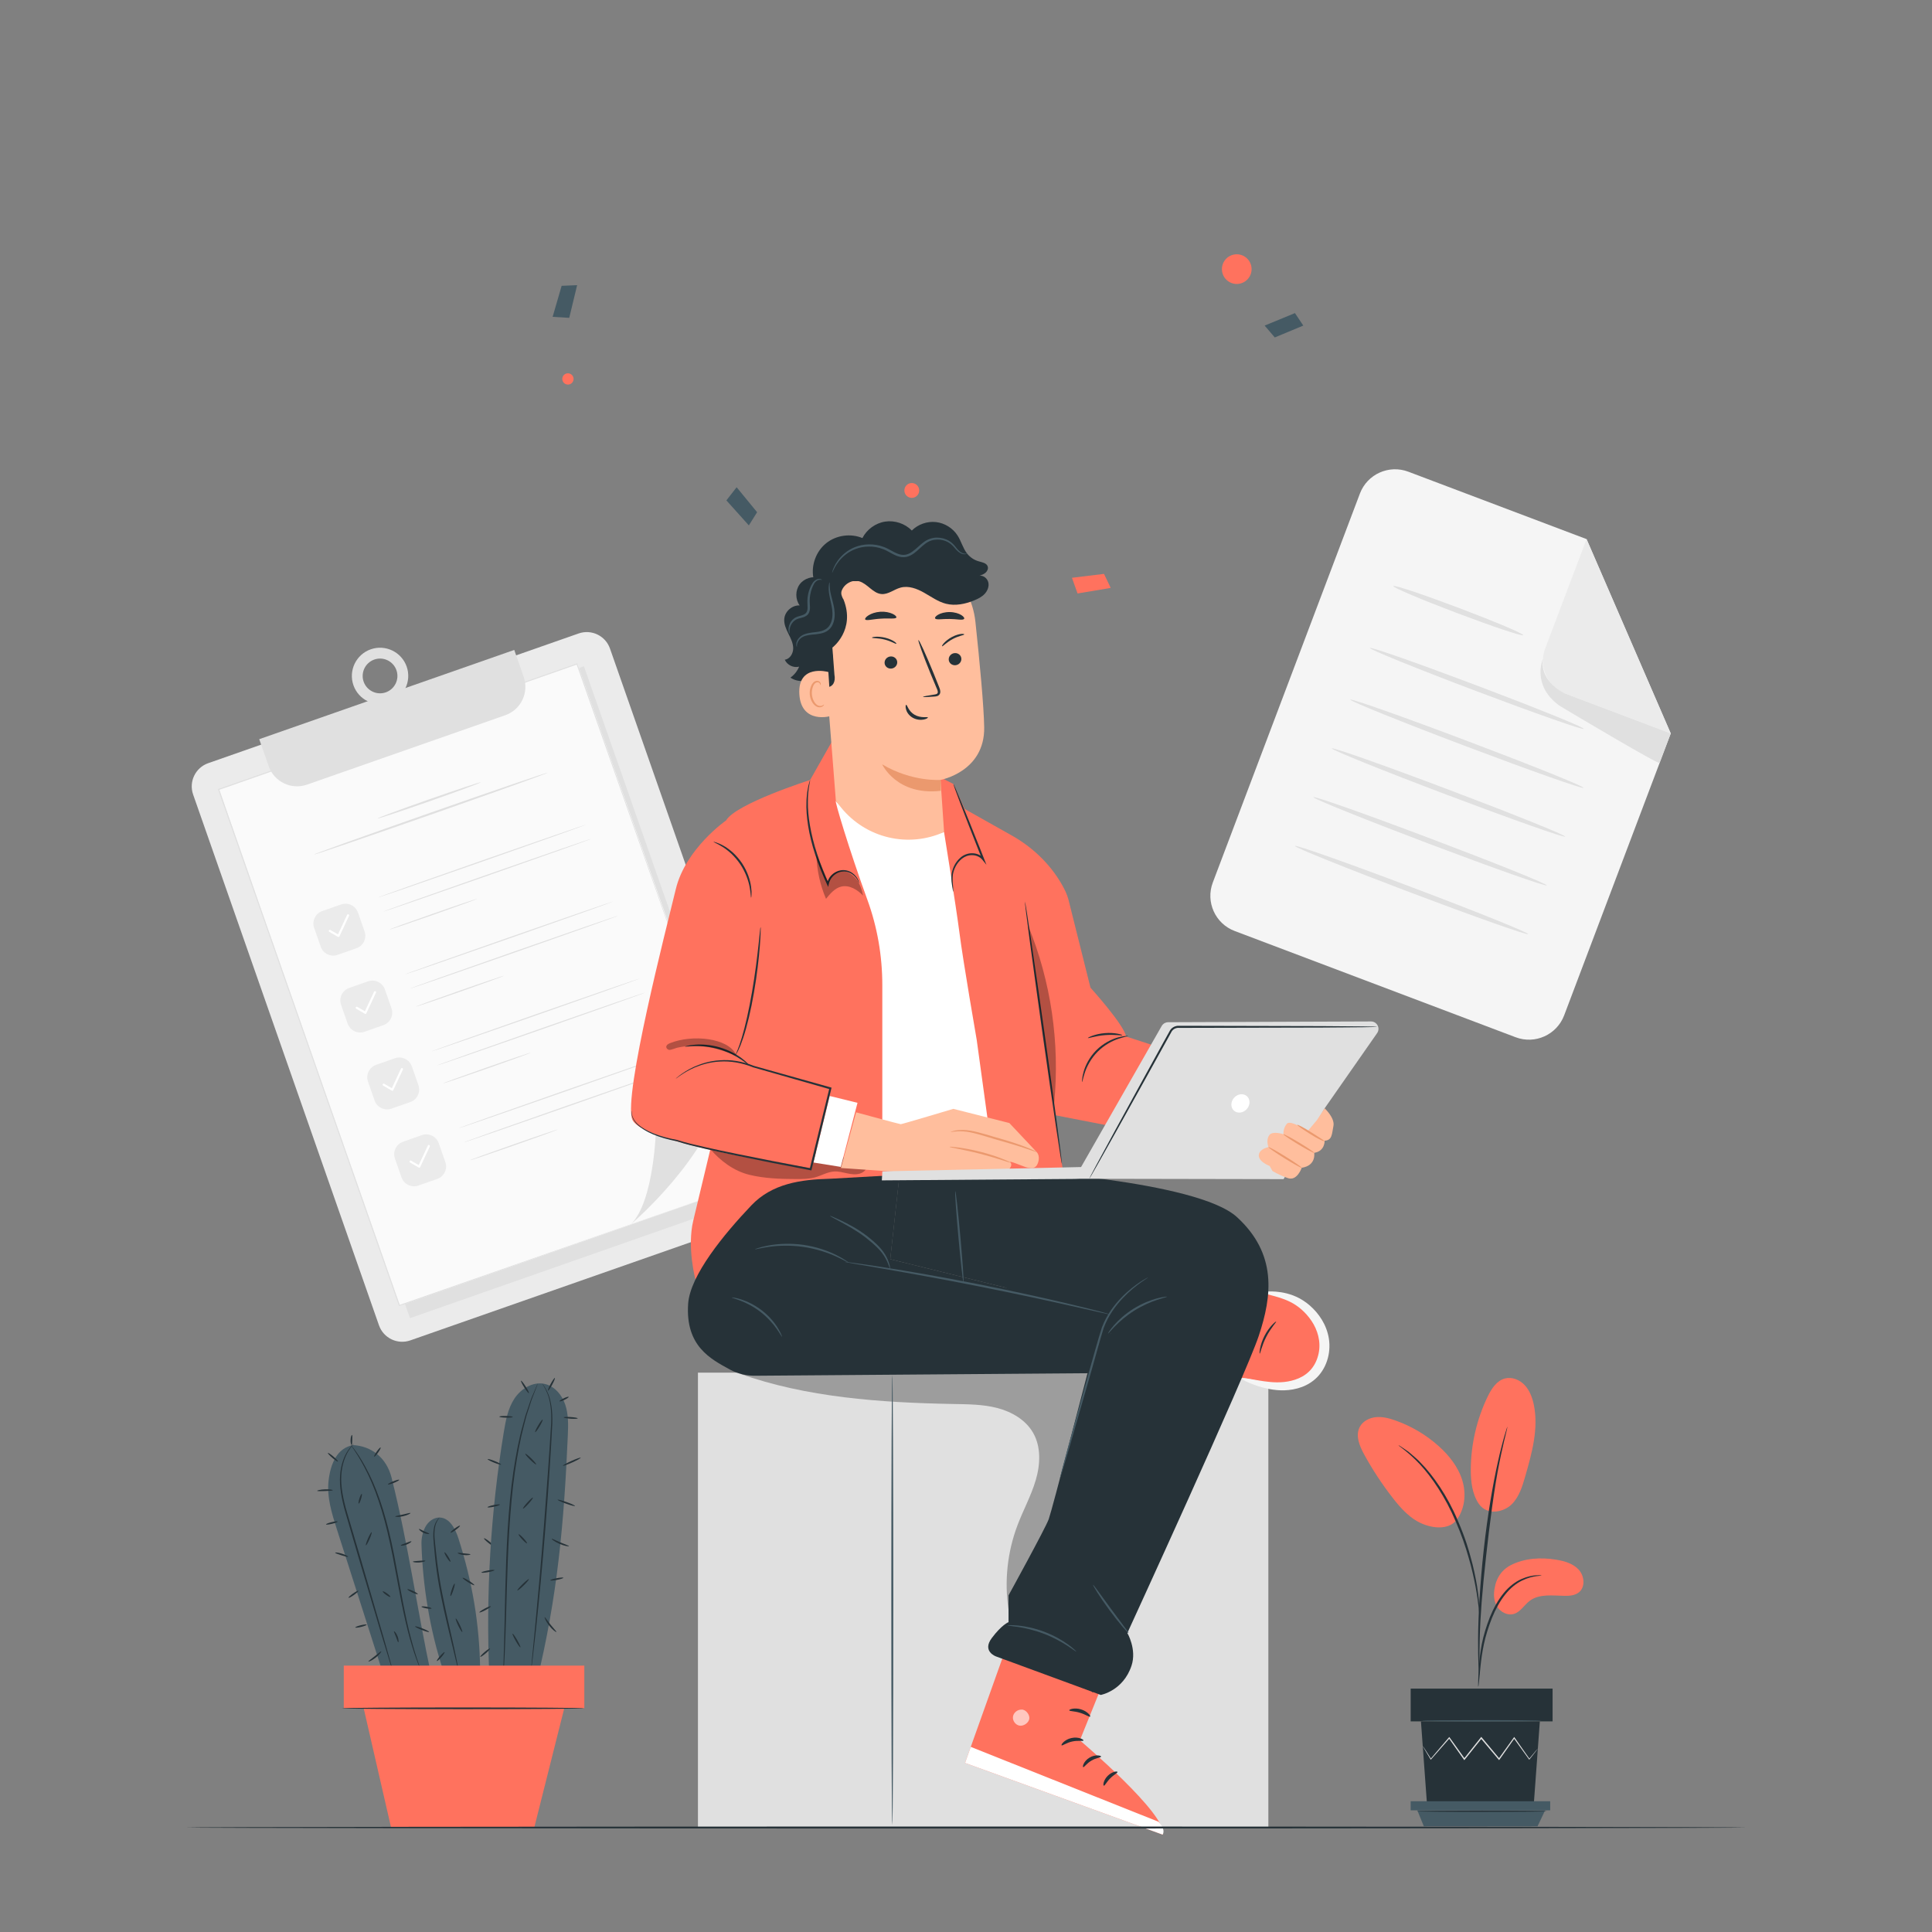 <?xml version="1.0" encoding="utf-8"?>
<!-- Generator: Adobe Illustrator 25.1.0, SVG Export Plug-In . SVG Version: 6.00 Build 0)  -->
<svg version="1.1" xmlns="http://www.w3.org/2000/svg" xmlns:xlink="http://www.w3.org/1999/xlink" x="0px" y="0px"
	 viewBox="0 0 500 500" style="enable-background:new 0 0 500 500;" xml:space="preserve">
<rect x="0" y="0" width="500" height="500" fill="#808080" stroke="none"/>
<g id="Background_Complete">
	<g>
		<g>
			<g>
				<g>
					<g>
						<g>
							<path style="fill:#F5F5F5;" d="M392.25,268.44l-72.72-27.5c-5.03-1.9-7.56-7.52-5.66-12.54l38.07-100.66
								c1.9-5.03,7.52-7.56,12.54-5.66l46.12,17.44l21.79,50.3l-27.59,72.96C402.89,267.81,397.27,270.34,392.25,268.44z"/>
						</g>
					</g>
				</g>
			</g>
			<g>
				<g>
					<g>
						<g>
							<path style="fill:#EBEBEB;" d="M410.6,139.52l-10.71,28.33c-1.77,4.67,0.59,9.9,5.26,11.66l27.24,10.31L410.6,139.52z"/>
						</g>
					</g>
				</g>
			</g>
			<g>
				<g>
					<g>
						<g>
							<path style="fill:#E0E0E0;" d="M399.31,170.48c0,0-2.96,6.74,4.01,11.95c0.26,0.2,0.54,0.37,0.82,0.54
								c3.32,1.98,25.16,15,25.36,14.46c0.22-0.58,2.88-7.61,2.88-7.61l-27.24-10.3C405.14,179.52,398.43,176.72,399.31,170.48z"/>
						</g>
					</g>
				</g>
			</g>
		</g>
		<g>
			<g>
				<g>
					<path style="fill:#E0E0E0;" d="M394.22,164.39c-0.14,0.36-7.78-2.19-17.07-5.7c-9.29-3.51-16.71-6.66-16.57-7.02
						c0.14-0.36,7.78,2.19,17.07,5.7C386.94,160.88,394.36,164.03,394.22,164.39z"/>
				</g>
			</g>
		</g>
		<g>
			<g>
				<g>
					<path style="fill:#E0E0E0;" d="M409.89,188.63c-0.14,0.36-12.65-4.03-27.94-9.81c-15.29-5.78-27.58-10.77-27.44-11.13
						c0.14-0.36,12.64,4.03,27.94,9.81C397.74,183.28,410.03,188.26,409.89,188.63z"/>
				</g>
			</g>
		</g>
		<g>
			<g>
				<g>
					<path style="fill:#E0E0E0;" d="M409.82,203.89c-0.14,0.36-13.76-4.45-30.43-10.75c-16.67-6.3-30.07-11.71-29.93-12.07
						c0.14-0.36,13.76,4.45,30.43,10.76C396.56,198.12,409.96,203.52,409.82,203.89z"/>
				</g>
			</g>
		</g>
		<g>
			<g>
				<g>
					<path style="fill:#E0E0E0;" d="M405.05,216.51c-0.14,0.36-13.76-4.45-30.43-10.75c-16.67-6.3-30.07-11.71-29.93-12.07
						c0.14-0.36,13.76,4.45,30.43,10.76C391.78,210.74,405.19,216.14,405.05,216.51z"/>
				</g>
			</g>
		</g>
		<g>
			<g>
				<g>
					<path style="fill:#E0E0E0;" d="M400.28,229.13c-0.14,0.36-13.76-4.45-30.43-10.75c-16.67-6.31-30.07-11.71-29.93-12.07
						c0.14-0.36,13.76,4.45,30.43,10.76C387.01,223.36,400.41,228.76,400.28,229.13z"/>
				</g>
			</g>
		</g>
		<g>
			<g>
				<g>
					<path style="fill:#E0E0E0;" d="M395.5,241.75c-0.14,0.36-13.76-4.45-30.43-10.75c-16.67-6.31-30.07-11.71-29.93-12.07
						c0.14-0.36,13.76,4.45,30.43,10.76C382.24,235.98,395.64,241.38,395.5,241.75z"/>
				</g>
			</g>
		</g>
	</g>
	<g>
		<g>
			<g>
				<g>
					<g>
						<path style="fill:#EBEBEB;" d="M202.06,313.32l-95.87,33.57c-3.32,1.16-6.95-0.59-8.11-3.9l-48.1-137.37
							c-1.16-3.32,0.59-6.95,3.9-8.11l95.87-33.57c3.32-1.16,6.95,0.59,8.11,3.9l48.1,137.37
							C207.12,308.53,205.38,312.16,202.06,313.32z"/>
					</g>
				</g>
			</g>
			<g>
				<g>
					<g>
						<g>
							
								<rect x="79.32" y="184.67" transform="matrix(0.944 -0.331 0.331 0.944 -77.653 56.883)" style="fill:#E0E0E0;" width="98.27" height="144.26"/>
						</g>
					</g>
					<g>
						<g>
							<g>
								
									<rect x="77.21" y="184.1" transform="matrix(0.944 -0.331 0.331 0.944 -77.129 56.075)" style="fill:#FAFAFA;" width="98.27" height="141.51"/>
							</g>
						</g>
						<g>
							<g>
								<g>
									<path style="fill:#E0E0E0;" d="M196.09,305.39c-0.39-1.12-19.22-54.73-46.89-133.51l0.17,0.08
										c-28.13,9.85-59.6,20.88-92.73,32.48l-0.01,0l0.09-0.19c17.48,50.17,33.75,96.5,46.74,133.56l-0.15-0.07
										C159.72,318.08,195.18,305.71,196.09,305.39c-0.91,0.32-36.34,12.77-92.7,32.59l-0.11,0.04l-0.04-0.11
										c-12.99-37.07-29.22-83.4-46.79-133.55l-0.05-0.14l0.14-0.05l0.01,0c33.13-11.6,64.61-22.61,92.74-32.46l0.13-0.04
										l0.04,0.13C176.97,250.62,195.7,304.28,196.09,305.39z"/>
								</g>
							</g>
						</g>
					</g>
					<g>
						<g>
							<g>
								<path style="fill:#E0E0E0;" d="M163.2,316.91c0,0,20.65-17.42,24.23-35.56c0,0-5.73,8.99-17.66,10.63
									C169.77,291.98,169.36,311.03,163.2,316.91z"/>
							</g>
						</g>
					</g>
					<g>
						<g>
							<g>
								<path style="fill:#EBEBEB;" d="M92.25,245.41l-4.88,1.71c-1.78,0.62-3.73-0.31-4.36-2.1l-1.71-4.88
									c-0.62-1.78,0.31-3.73,2.1-4.36l4.88-1.71c1.78-0.62,3.73,0.31,4.36,2.1l1.71,4.88C94.97,242.83,94.04,244.79,92.25,245.41z
									"/>
							</g>
						</g>
						<g>
							<g>
								<path style="fill:#FFFFFF;" d="M87.69,242.48C87.69,242.48,87.68,242.48,87.69,242.48c-0.08,0.03-0.17,0.02-0.23-0.02
									l-2.24-1.3c-0.13-0.08-0.18-0.25-0.1-0.38c0.08-0.13,0.25-0.18,0.38-0.1l1.97,1.14l2.36-5.05c0.07-0.14,0.23-0.2,0.37-0.13
									c0.14,0.07,0.2,0.23,0.13,0.37l-2.49,5.33C87.82,242.4,87.76,242.46,87.69,242.48z"/>
							</g>
						</g>
						<g>
							<g>
								<g>
									<path style="fill:#E0E0E0;" d="M151.73,213.4c0.03,0.08-12.02,4.36-26.9,9.57c-14.89,5.21-26.97,9.38-27,9.3
										c-0.03-0.08,12.02-4.36,26.9-9.57C139.62,217.49,151.71,213.33,151.73,213.4z"/>
								</g>
							</g>
						</g>
						<g>
							<g>
								<g>
									<path style="fill:#E0E0E0;" d="M123.45,232.62c0.01,0.02-0.3,0.15-0.87,0.37c-0.62,0.23-1.43,0.53-2.42,0.9
										c-2.05,0.74-4.88,1.75-8.01,2.85c-3.14,1.1-5.98,2.08-8.04,2.77c-1,0.33-1.82,0.6-2.45,0.81c-0.58,0.18-0.9,0.28-0.91,0.26
										c-0.01-0.02,0.3-0.15,0.87-0.37c0.62-0.23,1.43-0.53,2.42-0.9c2.05-0.74,4.88-1.75,8.02-2.85c3.13-1.1,5.98-2.08,8.04-2.77
										c1-0.33,1.82-0.6,2.45-0.81C123.12,232.69,123.44,232.6,123.45,232.62z"/>
								</g>
							</g>
						</g>
						<g>
							<g>
								<g>
									<path style="fill:#E0E0E0;" d="M153.02,217.08c0.03,0.08-12.02,4.36-26.9,9.57c-14.89,5.21-26.97,9.38-27,9.3
										c-0.03-0.08,12.02-4.36,26.9-9.57C140.91,221.17,152.99,217,153.02,217.08z"/>
								</g>
							</g>
						</g>
					</g>
					<g>
						<g>
							<g>
								<path style="fill:#EBEBEB;" d="M99.22,265.31l-4.88,1.71c-1.78,0.62-3.73-0.31-4.36-2.1l-1.71-4.88
									c-0.62-1.78,0.31-3.73,2.1-4.36l4.88-1.71c1.78-0.62,3.73,0.31,4.36,2.1l1.71,4.88C101.94,262.73,101,264.68,99.22,265.31z"
									/>
							</g>
						</g>
						<g>
							<g>
								<path style="fill:#FFFFFF;" d="M94.66,262.38C94.65,262.38,94.65,262.38,94.66,262.38c-0.08,0.03-0.17,0.02-0.23-0.02
									l-2.24-1.3c-0.13-0.08-0.18-0.25-0.1-0.38c0.08-0.13,0.25-0.18,0.38-0.1l1.97,1.14l2.36-5.05c0.07-0.14,0.23-0.2,0.37-0.14
									c0.14,0.07,0.2,0.23,0.13,0.37l-2.49,5.33C94.79,262.3,94.73,262.35,94.66,262.38z"/>
							</g>
						</g>
						<g>
							<g>
								<g>
									<path style="fill:#E0E0E0;" d="M158.7,233.3c0.03,0.08-12.02,4.36-26.9,9.57c-14.89,5.21-26.97,9.38-27,9.3
										c-0.03-0.08,12.02-4.36,26.9-9.57C146.59,237.39,158.68,233.23,158.7,233.3z"/>
								</g>
							</g>
						</g>
						<g>
							<g>
								<g>
									<path style="fill:#E0E0E0;" d="M130.42,252.52c0.01,0.02-0.3,0.15-0.87,0.37c-0.62,0.23-1.43,0.53-2.42,0.9
										c-2.05,0.74-4.88,1.75-8.01,2.85c-3.14,1.1-5.98,2.08-8.04,2.77c-1,0.33-1.82,0.6-2.45,0.81c-0.58,0.18-0.9,0.28-0.91,0.26
										c-0.01-0.02,0.3-0.15,0.87-0.37c0.62-0.23,1.43-0.53,2.42-0.9c2.05-0.74,4.88-1.75,8.02-2.85c3.13-1.1,5.98-2.08,8.04-2.77
										c1-0.33,1.82-0.6,2.45-0.81C130.09,252.59,130.41,252.5,130.42,252.52z"/>
								</g>
							</g>
						</g>
						<g>
							<g>
								<g>
									<path style="fill:#E0E0E0;" d="M159.99,236.98c0.03,0.08-12.02,4.36-26.9,9.57c-14.89,5.21-26.97,9.38-27,9.3
										c-0.03-0.08,12.02-4.36,26.9-9.57C147.87,241.06,159.96,236.9,159.99,236.98z"/>
								</g>
							</g>
						</g>
					</g>
					<g>
						<g>
							<g>
								<path style="fill:#EBEBEB;" d="M106.19,285.21l-4.88,1.71c-1.78,0.62-3.73-0.31-4.36-2.1l-1.71-4.88
									c-0.62-1.78,0.31-3.73,2.1-4.36l4.88-1.71c1.78-0.62,3.73,0.31,4.36,2.1l1.71,4.88
									C108.91,282.63,107.97,284.58,106.19,285.21z"/>
							</g>
						</g>
						<g>
							<g>
								<path style="fill:#FFFFFF;" d="M101.63,282.28C101.62,282.28,101.62,282.28,101.63,282.28c-0.08,0.03-0.17,0.02-0.23-0.02
									l-2.24-1.3c-0.13-0.08-0.18-0.25-0.1-0.38c0.08-0.13,0.25-0.18,0.38-0.1l1.97,1.14l2.36-5.05c0.07-0.14,0.23-0.2,0.37-0.13
									c0.14,0.07,0.2,0.23,0.13,0.37l-2.49,5.33C101.75,282.2,101.7,282.25,101.63,282.28z"/>
							</g>
						</g>
						<g>
							<g>
								<g>
									<path style="fill:#E0E0E0;" d="M165.67,253.2c0.03,0.08-12.02,4.36-26.9,9.57c-14.89,5.21-26.97,9.38-27,9.3
										c-0.03-0.08,12.02-4.36,26.9-9.57C153.56,257.29,165.64,253.13,165.67,253.2z"/>
								</g>
							</g>
						</g>
						<g>
							<g>
								<g>
									<path style="fill:#E0E0E0;" d="M137.39,272.41c0.01,0.02-0.3,0.15-0.87,0.37c-0.62,0.23-1.43,0.53-2.42,0.9
										c-2.05,0.74-4.88,1.75-8.01,2.85c-3.14,1.1-5.98,2.08-8.04,2.77c-1,0.33-1.82,0.6-2.45,0.81c-0.58,0.18-0.9,0.28-0.91,0.26
										c-0.01-0.02,0.3-0.15,0.87-0.37c0.62-0.23,1.43-0.53,2.42-0.9c2.05-0.74,4.88-1.75,8.02-2.85c3.13-1.1,5.98-2.08,8.04-2.77
										c1-0.33,1.82-0.6,2.45-0.81C137.05,272.49,137.38,272.4,137.39,272.41z"/>
								</g>
							</g>
						</g>
						<g>
							<g>
								<g>
									<path style="fill:#E0E0E0;" d="M166.96,256.88c0.03,0.08-12.02,4.36-26.9,9.57c-14.89,5.21-26.97,9.38-27,9.3
										c-0.03-0.08,12.02-4.36,26.9-9.57C154.84,260.96,166.93,256.8,166.96,256.88z"/>
								</g>
							</g>
						</g>
					</g>
					<g>
						<g>
							<g>
								<path style="fill:#EBEBEB;" d="M113.16,305.11l-4.88,1.71c-1.78,0.62-3.73-0.31-4.36-2.1l-1.71-4.88
									c-0.62-1.78,0.31-3.73,2.1-4.36l4.88-1.71c1.78-0.62,3.73,0.31,4.36,2.1l1.71,4.88
									C115.88,302.53,114.94,304.48,113.16,305.11z"/>
							</g>
						</g>
						<g>
							<g>
								<path style="fill:#FFFFFF;" d="M108.59,302.18C108.59,302.18,108.59,302.18,108.59,302.18c-0.08,0.03-0.17,0.02-0.23-0.02
									l-2.24-1.3c-0.13-0.08-0.18-0.25-0.1-0.38c0.08-0.13,0.25-0.18,0.38-0.1l1.97,1.14l2.36-5.05c0.07-0.14,0.23-0.2,0.37-0.13
									c0.14,0.07,0.2,0.23,0.13,0.37l-2.49,5.33C108.72,302.1,108.66,302.15,108.59,302.18z"/>
							</g>
						</g>
						<g>
							<g>
								<g>
									<path style="fill:#E0E0E0;" d="M172.64,273.1c0.03,0.08-12.02,4.36-26.9,9.57c-14.89,5.21-26.97,9.38-27,9.3
										c-0.03-0.08,12.02-4.36,26.9-9.57C160.52,277.19,172.61,273.02,172.64,273.1z"/>
								</g>
							</g>
						</g>
						<g>
							<g>
								<g>
									<path style="fill:#E0E0E0;" d="M144.35,292.31c0.01,0.02-0.3,0.15-0.87,0.37c-0.62,0.23-1.43,0.53-2.42,0.9
										c-2.05,0.74-4.88,1.75-8.01,2.85c-3.14,1.1-5.98,2.08-8.04,2.77c-1,0.33-1.82,0.6-2.45,0.81c-0.58,0.18-0.9,0.28-0.91,0.26
										c-0.01-0.02,0.3-0.15,0.87-0.37c0.62-0.23,1.43-0.53,2.42-0.9c2.05-0.74,4.88-1.75,8.02-2.85c3.13-1.1,5.98-2.08,8.04-2.77
										c1-0.33,1.82-0.6,2.45-0.81C144.02,292.39,144.35,292.29,144.35,292.31z"/>
								</g>
							</g>
						</g>
						<g>
							<g>
								<g>
									<path style="fill:#E0E0E0;" d="M173.93,276.78c0.03,0.08-12.02,4.36-26.9,9.57c-14.89,5.21-26.97,9.38-27,9.3
										c-0.03-0.08,12.02-4.36,26.9-9.57C161.81,280.86,173.9,276.7,173.93,276.78z"/>
								</g>
							</g>
						</g>
					</g>
				</g>
				<g>
					<g>
						<path style="fill:#E0E0E0;" d="M67.09,191.3l2.45,6.99c1.42,4.06,5.86,6.19,9.92,4.77l51.3-17.96
							c4.06-1.42,6.19-5.86,4.77-9.92l-2.44-6.98L67.09,191.3z"/>
					</g>
				</g>
				<g>
					<g>
						<path style="fill:#E0E0E0;" d="M100.77,181.82c-3.8,1.33-7.97-0.68-9.3-4.48c-1.33-3.8,0.68-7.97,4.48-9.3
							c3.8-1.33,7.97,0.68,9.3,4.48C106.57,176.32,104.56,180.49,100.77,181.82z M96.87,170.69c-2.34,0.82-3.58,3.39-2.76,5.73
							c0.82,2.34,3.39,3.58,5.73,2.76c2.34-0.82,3.58-3.39,2.76-5.73C101.78,171.11,99.21,169.87,96.87,170.69z"/>
					</g>
				</g>
			</g>
		</g>
		<g>
			<g>
				<path style="fill:#E0E0E0;" d="M141.77,199.96c0.05,0.13-13.48,4.99-30.21,10.85c-16.73,5.86-30.33,10.5-30.38,10.37
					c-0.05-0.13,13.48-4.99,30.21-10.85C128.12,204.47,141.72,199.83,141.77,199.96z"/>
			</g>
		</g>
		<g>
			<g>
				<path style="fill:#E0E0E0;" d="M124.44,202.45c0.05,0.13-5.91,2.34-13.3,4.93c-7.39,2.59-13.42,4.58-13.47,4.45
					c-0.05-0.13,5.91-2.34,13.3-4.93C118.37,204.31,124.4,202.32,124.44,202.45z"/>
			</g>
		</g>
	</g>
</g>
<g id="Background_Simple" style="display:none;">
	<g style="display:inline;">
		<path style="fill:#F5F5F5;" d="M378.73,81.16l-1.87,0.22c-15.75,1.88-29.34,12.05-34.93,26.74c-0.72,1.89-1.3,3.83-1.73,5.81
			c-3.12,14.25,1.57,30,12.01,40.4c6.14,6.11,14.31,10.75,17.8,18.64c4.55,10.27-0.46,21.93-5.39,31.94
			c-4.93,10.01-9.91,21.69-5.31,31.94c2.88,6.42,9.1,10.87,15.68,13.45c17.44,6.83,38.06,1.88,52.48-9.77
			c14.42-11.65,23.18-29.11,27.35-47.14c5.85-25.26,3.04-53.08-10.74-75.29C430.32,95.87,404.89,80.28,378.73,81.16z"/>
	</g>
	<g style="display:inline;">
		<path style="fill:#F5F5F5;" d="M102.86,335.84l1.87,0.2c15.77,1.7,31.3-5.16,40.03-18.22c1.12-1.68,2.13-3.44,2.99-5.27
			c6.23-13.18,5.2-29.59-2.65-42.06c-4.62-7.34-11.53-13.69-13.17-22.16c-2.13-11.03,5.36-21.27,12.41-29.91
			c7.05-8.65,14.52-18.91,12.34-29.93c-1.36-6.9-6.43-12.63-12.27-16.63c-15.46-10.57-36.67-10.37-53.34-2.25
			c-16.67,8.12-29.11,23.18-37.22,39.81c-11.36,23.3-14.86,51.05-6.42,75.79C55.88,309.94,77.17,330.84,102.86,335.84z"/>
	</g>
	<g style="display:inline;">
		<circle style="fill:#F5F5F5;" cx="391.85" cy="314.67" r="27.29"/>
	</g>
</g>
<g id="Plants">
	<g>
		<g>
			<g>
				<g>
					<g>
						<g>
							<path style="fill:#FF725E;" d="M390.95,405.08c3.59-1.85,7.82-2.09,11.81-1.43c2.14,0.35,4.38,0.99,5.83,2.6
								c1.46,1.61,1.73,4.44,0.06,5.82c-1,0.82-2.39,0.95-3.68,0.93c-3.12-0.04-6.58-0.59-9.08,1.29c-1.42,1.07-2.37,2.85-4.07,3.38
								c-1.66,0.52-3.54-0.47-4.42-1.97c-0.88-1.5-0.91-3.38-0.5-5.07C386.9,410.64,387.33,406.95,390.95,405.08z"/>
						</g>
					</g>
				</g>
				<g>
					<g>
						<g>
							<path style="fill:#FF725E;" d="M382.72,389.2c2.2,3.14,6.46,2.1,8.44,0.18c1.98-1.91,2.82-4.69,3.58-7.34
								c1.74-6.05,3.49-12.39,2.2-18.55c-0.39-1.84-1.08-3.68-2.37-5.04c-1.29-1.37-3.28-2.18-5.1-1.7
								c-2.15,0.57-3.49,2.68-4.46,4.68c-2.84,5.89-4.35,12.43-4.37,18.97C380.64,383.47,381,386.67,382.72,389.2"/>
						</g>
					</g>
				</g>
				<g>
					<g>
						<g>
							<path style="fill:#FF725E;" d="M376.69,393.7c2.38-2.83,2.84-6.96,1.78-10.5c-1.06-3.55-3.46-6.56-6.22-9.02
								c-3.24-2.89-7.05-5.13-11.14-6.57c-1.61-0.57-3.31-1.01-5.01-0.85c-1.7,0.16-3.41,1.03-4.2,2.54
								c-1.17,2.24-0.05,4.95,1.17,7.16c2.14,3.9,4.59,7.63,7.32,11.14c2.19,2.83,4.71,5.62,8.05,6.89
								c3.34,1.28,6.81,1.13,8.59-1.19"/>
						</g>
					</g>
				</g>
				<g>
					<g>
						<g>
							<g>
								<path style="fill:#263238;" d="M382.58,436.51c0.04,0,0.11-0.51,0.2-1.43c0.1-1.04,0.23-2.34,0.38-3.89
									c0.18-1.64,0.42-3.58,0.88-5.71c0.45-2.12,1.16-4.41,2.07-6.73c0.94-2.31,2.09-4.41,3.44-6.09
									c1.33-1.69,2.89-2.91,4.35-3.61c1.45-0.72,2.76-1.01,3.66-1.14c0.91-0.09,1.42-0.17,1.42-0.21c0-0.04-0.51-0.05-1.44-0.02
									c-0.93,0.06-2.28,0.3-3.82,0.99c-1.54,0.68-3.19,1.92-4.59,3.65c-1.41,1.72-2.6,3.86-3.56,6.22
									c-0.93,2.37-1.63,4.68-2.06,6.84c-0.43,2.16-0.63,4.13-0.76,5.78c-0.12,1.65-0.17,2.99-0.19,3.91
									C382.52,436,382.54,436.51,382.58,436.51z"/>
							</g>
						</g>
					</g>
				</g>
				<g>
					<g>
						<g>
							<g>
								<path style="fill:#263238;" d="M382.84,433.52c0.02,0,0.03-0.23,0.04-0.66c0-0.5,0-1.12-0.01-1.89c0-1.64,0-4.02,0.08-6.95
									c0.15-5.87,0.65-12.18,1.63-21.08c0.92-8.37,2.16-18.11,3.47-24.44c0.28-1.44,0.56-2.74,0.83-3.87
									c0.25-1.14,0.47-2.12,0.68-2.91c0.18-0.75,0.33-1.36,0.44-1.84c0.09-0.42,0.14-0.65,0.12-0.65
									c-0.02-0.01-0.1,0.21-0.23,0.62c-0.14,0.48-0.33,1.08-0.55,1.81c-0.24,0.79-0.49,1.76-0.78,2.89
									c-0.3,1.13-0.61,2.42-0.92,3.86c-1.29,5.74-2.67,13.76-3.65,22.68c-0.98,8.92-1.42,17.04-1.46,22.92
									c-0.03,2.94,0.03,5.32,0.1,6.96c0.05,0.77,0.09,1.39,0.12,1.89C382.8,433.29,382.82,433.52,382.84,433.52z"/>
							</g>
						</g>
					</g>
				</g>
				<g>
					<g>
						<g>
							<g>
								<path style="fill:#263238;" d="M382.88,417.86c0.04,0,0.03-0.7-0.01-1.98c-0.07-1.27-0.25-3.1-0.6-5.35
									c-0.38-2.24-0.91-4.91-1.74-7.8c-0.36-1.32-1.21-4.49-3.26-9.23c-2.7-6.42-6.38-11.66-9.58-14.91
									c-0.75-0.86-1.58-1.48-2.25-2.09c-0.35-0.29-0.65-0.58-0.96-0.81c-0.31-0.22-0.6-0.42-0.87-0.6
									c-1.05-0.72-1.64-1.1-1.66-1.06c-0.09,0.13,2.36,1.57,5.45,4.86c3.08,3.29,6.65,8.5,9.34,14.86
									c1.5,3.45,2.54,6.53,3.28,9.14c0.86,2.87,1.42,5.5,1.85,7.72c0.41,2.23,0.64,4.04,0.79,5.3
									C382.76,417.16,382.84,417.86,382.88,417.86z"/>
							</g>
						</g>
					</g>
				</g>
			</g>
			<g>
				<g>
					<g>
						<polygon style="fill:#263238;" points="367.74,445.49 369.31,466.99 396.94,466.99 398.51,445.49 						"/>
					</g>
				</g>
			</g>
			<g>
				<g>
					<g>
						<rect x="365.08" y="437.01" style="fill:#263238;" width="36.73" height="8.48"/>
					</g>
				</g>
			</g>
			<g>
				<g>
					<g>
						<polygon style="fill:#455A64;" points="365.08,466.16 365.08,468.51 366.8,468.51 401.19,468.51 401.19,466.16 						"/>
					</g>
				</g>
			</g>
			<g>
				<g>
					<g>
						<polygon style="fill:#455A64;" points="368.49,472.65 366.8,468.51 399.88,468.51 397.91,472.65 						"/>
					</g>
				</g>
			</g>
			<g>
				<g>
					<g>
						<g>
							<path style="fill:#E0E0E0;" d="M397.99,452.51c0.01,0-0.04,0.07-0.13,0.2c-0.11,0.15-0.25,0.33-0.41,0.55
								c-0.39,0.5-0.93,1.19-1.61,2.06l-0.07,0.09l-0.07-0.1c-1.01-1.4-2.36-3.27-3.95-5.47h0.23c-1.18,1.67-2.49,3.52-3.89,5.51
								l-0.12,0.17l-0.14-0.16c-1.44-1.71-3-3.56-4.62-5.49l0.27,0c-0.08,0.1-0.17,0.21-0.25,0.32c-1.43,1.79-2.82,3.53-4.13,5.17
								l-0.14,0.17l-0.13-0.18c-1.4-1.98-2.71-3.84-3.89-5.51l0.23,0.01c-1.92,2.19-3.55,4.04-4.8,5.46l-0.09,0.1l-0.06-0.11
								c-0.63-1.06-1.14-1.91-1.5-2.52c-0.16-0.27-0.28-0.5-0.39-0.67c-0.08-0.15-0.13-0.24-0.12-0.24c0.01,0,0.06,0.07,0.16,0.21
								c0.11,0.17,0.25,0.38,0.43,0.65c0.38,0.6,0.91,1.43,1.58,2.48l-0.15-0.01c1.23-1.44,2.83-3.32,4.72-5.53l0.12-0.14l0.11,0.15
								c1.19,1.67,2.52,3.51,3.93,5.49l-0.26-0.01c1.31-1.65,2.69-3.38,4.12-5.18c0.09-0.11,0.17-0.22,0.25-0.32l0.13-0.16
								l0.14,0.16c1.62,1.93,3.17,3.79,4.6,5.5l-0.26,0.01c1.42-1.98,2.74-3.83,3.93-5.48l0.12-0.16l0.11,0.16
								c1.56,2.22,2.88,4.11,3.87,5.53l-0.14,0c0.71-0.85,1.27-1.52,1.67-2.01c0.18-0.21,0.33-0.38,0.45-0.52
								C397.93,452.57,397.99,452.51,397.99,452.51z"/>
						</g>
					</g>
				</g>
			</g>
			<g>
				<g>
					<g>
						<g>
							<path style="fill:#455A64;" d="M398.89,445.34c0,0.1-6.92,0.17-15.46,0.17c-8.54,0-15.46-0.08-15.46-0.17
								c0-0.09,6.92-0.17,15.46-0.17C391.97,445.17,398.89,445.25,398.89,445.34z"/>
						</g>
					</g>
				</g>
			</g>
			<g>
				<g>
					<g>
						<g>
							<path style="fill:#263238;" d="M400.29,468.75c0,0.1-7.52,0.17-16.8,0.17c-9.28,0-16.8-0.08-16.8-0.17
								c0-0.09,7.52-0.17,16.8-0.17C392.76,468.57,400.29,468.65,400.29,468.75z"/>
						</g>
					</g>
				</g>
			</g>
		</g>
		<g>
			<g>
				<g>
					<g>
						<path style="fill:#263238;" d="M127.8,400.15c-0.08,0.09-0.71-0.28-1.41-0.85c-0.7-0.56-1.21-1.09-1.13-1.19
							c0.08-0.09,0.71,0.29,1.41,0.85C127.37,399.52,127.87,400.05,127.8,400.15z"/>
					</g>
				</g>
				<g>
					<g>
						<path style="fill:#455A64;" d="M146.95,371.52c0.12-2.68,0.19-5.42-0.65-7.96c-0.84-2.54-2.8-4.88-5.43-5.42
							c-2.99-0.62-6.06,1.27-7.74,3.82s-2.25,5.66-2.75,8.67c-3.41,20.78-4.67,41.91-3.75,62.95l12.25,1.72
							C144.26,413.33,145.98,394.12,146.95,371.52z"/>
					</g>
					<g>
						<g>
							<path style="fill:#263238;" d="M139.18,358.04c0.01,0-0.01,0.07-0.06,0.2c-0.05,0.15-0.12,0.33-0.2,0.56
								c-0.2,0.52-0.47,1.22-0.82,2.12c-0.17,0.46-0.4,0.96-0.58,1.53c-0.18,0.57-0.38,1.19-0.59,1.85
								c-0.21,0.67-0.44,1.38-0.69,2.13c-0.2,0.77-0.41,1.58-0.63,2.43c-0.92,3.39-1.69,7.52-2.37,12.12
								c-0.66,4.61-1.1,9.71-1.44,15.07c-0.63,10.73-0.72,20.47-1,27.51c-0.13,3.52-0.25,6.37-0.39,8.34
								c-0.06,0.95-0.12,1.71-0.15,2.26c-0.02,0.24-0.04,0.43-0.05,0.59c-0.01,0.13-0.02,0.2-0.03,0.2c-0.01,0-0.01-0.07-0.01-0.2
								c0-0.16,0-0.35,0.01-0.59c0.02-0.55,0.04-1.31,0.07-2.27c0.08-1.97,0.16-4.82,0.25-8.34c0.2-7.04,0.25-16.78,0.87-27.53
								c0.34-5.37,0.79-10.48,1.48-15.1c0.7-4.61,1.5-8.74,2.47-12.14c0.23-0.85,0.45-1.66,0.66-2.43c0.25-0.75,0.5-1.46,0.72-2.13
								c0.23-0.66,0.44-1.28,0.63-1.85c0.19-0.57,0.43-1.06,0.62-1.52c0.38-0.88,0.68-1.58,0.89-2.09c0.1-0.22,0.18-0.39,0.24-0.54
								C139.14,358.1,139.17,358.04,139.18,358.04z"/>
						</g>
					</g>
					<g>
						<g>
							<path style="fill:#263238;" d="M140.31,358.05c0,0,0.75,0.77,1.5,2.53c0.77,1.75,1.25,4.53,1.12,7.92
								c-0.33,6.77-0.93,16.09-1.74,26.39c-0.81,10.3-1.71,19.6-2.43,26.33c-0.36,3.36-0.67,6.08-0.9,7.96
								c-0.12,0.91-0.21,1.63-0.28,2.16c-0.03,0.22-0.06,0.41-0.08,0.56c-0.02,0.13-0.04,0.19-0.04,0.19c-0.01,0-0.01-0.07,0-0.19
								c0.01-0.15,0.02-0.34,0.04-0.57c0.05-0.53,0.11-1.26,0.2-2.17c0.18-1.92,0.45-4.64,0.77-7.98c0.64-6.73,1.49-16.04,2.3-26.34
								c0.8-10.29,1.46-19.62,1.86-26.36c0.17-3.37-0.25-6.1-0.97-7.85C140.96,358.89,140.26,358.08,140.31,358.05z"/>
						</g>
					</g>
					<g>
						<g>
							<path style="fill:#263238;" d="M148.8,389.74c-0.04,0.11-1.08-0.15-2.32-0.6c-1.24-0.45-2.21-0.9-2.17-1.01
								c0.04-0.11,1.08,0.15,2.32,0.6C147.87,389.17,148.84,389.63,148.8,389.74z"/>
						</g>
					</g>
					<g>
						<g>
							<path style="fill:#263238;" d="M150.28,377.26c0.05,0.11-0.94,0.66-2.21,1.23c-1.27,0.57-2.34,0.94-2.39,0.83
								c-0.05-0.11,0.94-0.66,2.21-1.23C149.16,377.52,150.23,377.15,150.28,377.26z"/>
						</g>
					</g>
					<g>
						<g>
							<path style="fill:#263238;" d="M149.51,367.07c-0.01,0.12-0.83,0.16-1.83,0.09c-1-0.07-1.8-0.22-1.8-0.34
								c0.01-0.12,0.83-0.16,1.83-0.09C148.71,366.8,149.52,366.95,149.51,367.07z"/>
						</g>
					</g>
					<g>
						<g>
							<path style="fill:#263238;" d="M136.87,360.55c-0.1,0.06-0.64-0.6-1.2-1.49c-0.56-0.89-0.93-1.66-0.83-1.73
								c0.1-0.06,0.64,0.6,1.2,1.49C136.61,359.71,136.98,360.48,136.87,360.55z"/>
						</g>
					</g>
					<g>
						<g>
							<path style="fill:#263238;" d="M132.7,366.71c0,0.12-0.78,0.2-1.74,0.18c-0.96-0.02-1.73-0.13-1.73-0.26
								c0-0.12,0.78-0.2,1.74-0.18C131.93,366.47,132.7,366.59,132.7,366.71z"/>
						</g>
					</g>
					<g>
						<g>
							<path style="fill:#263238;" d="M129.7,379.03c-0.05,0.11-0.86-0.11-1.83-0.5c-0.97-0.39-1.71-0.8-1.67-0.91
								c0.05-0.11,0.86,0.11,1.83,0.5C129,378.51,129.74,378.92,129.7,379.03z"/>
						</g>
					</g>
					<g>
						<g>
							<path style="fill:#263238;" d="M129.38,389.39c0.02,0.12-0.67,0.36-1.56,0.55c-0.89,0.19-1.62,0.24-1.65,0.12
								c-0.02-0.12,0.67-0.36,1.56-0.55C128.62,389.33,129.35,389.28,129.38,389.39z"/>
						</g>
					</g>
					<g>
						<g>
							<path style="fill:#263238;" d="M127.97,406.35c0.02,0.12-0.72,0.35-1.65,0.52c-0.94,0.17-1.71,0.21-1.73,0.09
								c-0.02-0.12,0.72-0.35,1.65-0.52C127.17,406.27,127.95,406.23,127.97,406.35z"/>
						</g>
					</g>
					<g>
						<g>
							<path style="fill:#263238;" d="M127.03,415.71c0.06,0.11-0.56,0.54-1.38,0.98c-0.82,0.43-1.53,0.7-1.58,0.59
								c-0.06-0.11,0.56-0.54,1.38-0.98C126.27,415.86,126.97,415.6,127.03,415.71z"/>
						</g>
					</g>
					<g>
						<g>
							<path style="fill:#263238;" d="M134.67,426.33c-0.1,0.06-0.64-0.68-1.2-1.66c-0.56-0.98-0.93-1.82-0.82-1.88
								c0.1-0.06,0.64,0.68,1.2,1.66C134.41,425.43,134.78,426.27,134.67,426.33z"/>
						</g>
					</g>
					<g>
						<g>
							<path style="fill:#263238;" d="M136.88,408.68c0.08,0.09-0.51,0.81-1.34,1.62c-0.82,0.81-1.56,1.39-1.65,1.31
								c-0.08-0.09,0.51-0.81,1.34-1.62C136.06,409.18,136.79,408.59,136.88,408.68z"/>
						</g>
					</g>
					<g>
						<g>
							<path style="fill:#263238;" d="M136.39,399.41c-0.09,0.08-0.64-0.37-1.24-1.02c-0.6-0.64-1.01-1.23-0.92-1.32
								c0.09-0.08,0.64,0.37,1.24,1.02C136.07,398.74,136.48,399.33,136.39,399.41z"/>
						</g>
					</g>
					<g>
						<g>
							<path style="fill:#263238;" d="M137.91,387.58c0.09,0.08-0.41,0.79-1.12,1.57c-0.71,0.79-1.35,1.36-1.44,1.28
								c-0.09-0.08,0.41-0.79,1.12-1.57C137.17,388.07,137.82,387.5,137.91,387.58z"/>
						</g>
					</g>
					<g>
						<g>
							<path style="fill:#263238;" d="M138.76,378.99c-0.08,0.09-0.78-0.46-1.56-1.22c-0.78-0.76-1.34-1.45-1.25-1.54
								c0.08-0.09,0.78,0.46,1.56,1.22C138.28,378.22,138.84,378.91,138.76,378.99z"/>
						</g>
					</g>
					<g>
						<g>
							<path style="fill:#263238;" d="M140.44,367.38c0.1,0.06-0.25,0.84-0.78,1.74c-0.54,0.9-1.05,1.58-1.16,1.51
								c-0.1-0.06,0.25-0.84,0.78-1.74C139.81,368,140.33,367.32,140.44,367.38z"/>
						</g>
					</g>
					<g>
						<g>
							<path style="fill:#263238;" d="M143.59,356.62c0.11,0.06-0.2,0.84-0.69,1.74c-0.49,0.9-0.97,1.59-1.08,1.53
								c-0.11-0.06,0.2-0.84,0.69-1.74C143,357.25,143.48,356.57,143.59,356.62z"/>
						</g>
					</g>
					<g>
						<g>
							<path style="fill:#263238;" d="M147.17,361.51c0.05,0.11-0.44,0.45-1.09,0.77c-0.66,0.31-1.23,0.48-1.28,0.37
								c-0.05-0.11,0.44-0.45,1.09-0.77C146.54,361.57,147.12,361.4,147.17,361.51z"/>
						</g>
					</g>
					<g>
						<g>
							<path style="fill:#263238;" d="M147.25,400.15c-0.02,0.11-1.13-0.04-2.4-0.58c-1.26-0.54-2.14-1.23-2.08-1.33
								c0.07-0.11,1.03,0.41,2.25,0.93C146.25,399.69,147.28,400.03,147.25,400.15z"/>
						</g>
					</g>
					<g>
						<g>
							<path style="fill:#263238;" d="M145.79,408.33c0.02,0.12-0.71,0.36-1.65,0.54c-0.93,0.18-1.71,0.23-1.73,0.11
								c-0.02-0.12,0.71-0.36,1.65-0.54C144.99,408.26,145.77,408.21,145.79,408.33z"/>
						</g>
					</g>
					<g>
						<g>
							<path style="fill:#263238;" d="M143.99,422.36c-0.07,0.09-1.01-0.55-1.86-1.64c-0.86-1.08-1.27-2.14-1.17-2.19
								c0.11-0.06,0.68,0.87,1.51,1.92C143.3,421.5,144.08,422.27,143.99,422.36z"/>
						</g>
					</g>
					<g>
						<g>
							<path style="fill:#263238;" d="M124.31,428.78c-0.08-0.09,0.42-0.65,1.11-1.24c0.69-0.59,1.32-1,1.4-0.91
								c0.08,0.09-0.42,0.65-1.11,1.24C125.01,428.47,124.39,428.87,124.31,428.78z"/>
						</g>
					</g>
				</g>
			</g>
			<g>
				<path style="fill:#455A64;" d="M118.65,398.16c-0.8-2.49-2.29-5.39-4.91-5.43c-1.55-0.02-2.95,1.09-3.67,2.46
					c-0.73,1.37-1.04,2.96-0.99,4.51c0.3,10.24,2.07,21.95,5.62,32.62h9.56C124.13,420.46,122.26,409.44,118.65,398.16z"/>
			</g>
			<g>
				<path style="fill:#455A64;" d="M101.36,382.49c-1.34-5.35-5.32-8.23-9.95-8.5c-4.23,0.74-5.87,4.9-6.37,9.16
					c-0.5,4.26,0.82,8.5,2.13,12.59c4.2,13.12,8.39,26.24,12.59,39.37c3.96-0.43,7.93-0.87,11.89-1.3
					C107.88,416.23,105.72,399.93,101.36,382.49z"/>
			</g>
			<g>
				<g>
					<path style="fill:#263238;" d="M113.75,392.73c0.04,0.03-0.39,0.43-0.81,1.35c-0.41,0.93-0.61,2.41-0.45,4.23
						c0.19,1.82,0.39,4.01,0.7,6.4c0.31,2.4,0.74,5.03,1.28,7.78c1.08,5.49,2.3,10.42,3.07,14.01c0.39,1.8,0.69,3.25,0.87,4.26
						c0.08,0.46,0.15,0.85,0.2,1.17c0.04,0.27,0.06,0.41,0.04,0.41s-0.06-0.13-0.13-0.39c-0.08-0.31-0.17-0.69-0.28-1.15
						c-0.25-1.07-0.59-2.49-1.01-4.23c-0.85-3.57-2.12-8.49-3.2-14c-0.54-2.75-0.96-5.4-1.25-7.81c-0.15-1.21-0.25-2.36-0.35-3.44
						c-0.09-1.07-0.2-2.07-0.26-3c-0.13-1.84,0.12-3.38,0.6-4.32C113.26,393.08,113.75,392.73,113.75,392.73z"/>
				</g>
			</g>
			<g>
				<g>
					<path style="fill:#263238;" d="M91.58,373.65c0.04,0.04-0.63,0.6-1.44,1.93c-0.8,1.31-1.65,3.45-1.81,6.22
						c-0.18,2.77,0.44,6.05,1.47,9.58c1.04,3.54,2.19,7.42,3.39,11.5c2.37,8.15,4.52,15.53,6.09,20.93c0.75,2.65,1.36,4.81,1.8,6.36
						c0.19,0.72,0.35,1.3,0.47,1.73c0.1,0.4,0.15,0.61,0.13,0.61c-0.01,0-0.09-0.2-0.22-0.59c-0.14-0.43-0.32-1-0.55-1.71
						c-0.47-1.54-1.13-3.68-1.93-6.32c-1.6-5.39-3.79-12.75-6.21-20.89c-1.19-4.08-2.33-7.97-3.36-11.52
						c-1.02-3.54-1.62-6.89-1.39-9.71c0.2-2.82,1.11-4.99,1.97-6.29C90.86,374.17,91.58,373.65,91.58,373.65z"/>
				</g>
			</g>
			<g>
				<g>
					<path style="fill:#263238;" d="M109.05,432.54c-0.01,0.01-0.11-0.19-0.27-0.57c-0.16-0.38-0.41-0.94-0.68-1.67
						c-0.57-1.46-1.29-3.61-2.05-6.32c-0.76-2.7-1.5-5.96-2.22-9.59c-0.69-3.64-1.45-7.64-2.24-11.83
						c-0.83-4.19-1.75-8.15-2.82-11.69c-1.07-3.54-2.26-6.65-3.47-9.17c-1.2-2.52-2.35-4.47-3.21-5.78c-0.41-0.67-0.78-1.15-1-1.5
						c-0.23-0.34-0.34-0.53-0.33-0.54c0.01-0.01,0.15,0.16,0.4,0.48c0.24,0.33,0.64,0.8,1.07,1.45c0.91,1.28,2.1,3.22,3.34,5.74
						c1.25,2.52,2.48,5.63,3.57,9.18c1.1,3.55,2.03,7.52,2.86,11.72c0.78,4.2,1.53,8.2,2.21,11.84c0.7,3.63,1.4,6.89,2.12,9.59
						c0.71,2.7,1.39,4.86,1.91,6.34c0.24,0.74,0.47,1.31,0.6,1.7C109,432.32,109.07,432.53,109.05,432.54z"/>
				</g>
			</g>
			<g>
				<g>
					<path style="fill:#263238;" d="M87.38,393.78c0.03,0.12-0.62,0.38-1.45,0.58c-0.83,0.2-1.52,0.27-1.55,0.15
						c-0.03-0.12,0.62-0.38,1.45-0.58C86.66,393.73,87.35,393.66,87.38,393.78z"/>
				</g>
			</g>
			<g>
				<g>
					<path style="fill:#263238;" d="M86.12,385.66c-0.01,0.12-0.91,0.17-2.01,0.22c-1.1,0.04-2,0.06-2.02-0.06
						c-0.02-0.12,0.88-0.34,2-0.38C85.22,385.39,86.13,385.54,86.12,385.66z"/>
				</g>
			</g>
			<g>
				<g>
					<path style="fill:#263238;" d="M87.46,378.24c-0.08,0.09-0.72-0.33-1.44-0.94c-0.72-0.61-1.24-1.18-1.16-1.27
						c0.08-0.09,0.72,0.33,1.44,0.94C87.02,377.58,87.54,378.15,87.46,378.24z"/>
				</g>
			</g>
			<g>
				<g>
					<path style="fill:#263238;" d="M91.09,371.38c0.12,0.03,0.09,0.61,0.07,1.3c-0.02,0.7-0.02,1.28-0.14,1.3
						c-0.12,0.02-0.32-0.56-0.29-1.31C90.74,371.92,90.97,371.35,91.09,371.38z"/>
				</g>
			</g>
			<g>
				<g>
					<path style="fill:#263238;" d="M98.5,374.61c0.1,0.07-0.19,0.66-0.65,1.31c-0.46,0.65-0.91,1.13-1.01,1.06
						c-0.1-0.07,0.19-0.66,0.65-1.31C97.95,375.02,98.4,374.54,98.5,374.61z"/>
				</g>
			</g>
			<g>
				<g>
					<path style="fill:#263238;" d="M103.31,382.97c0.05,0.11-0.57,0.47-1.38,0.8c-0.81,0.33-1.5,0.5-1.54,0.39
						c-0.05-0.11,0.57-0.47,1.38-0.8C102.58,383.04,103.27,382.86,103.31,382.97z"/>
				</g>
			</g>
			<g>
				<g>
					<path style="fill:#263238;" d="M106.23,391.57c0.05,0.11-0.77,0.57-1.89,0.82c-1.12,0.26-2.05,0.19-2.06,0.07
						c-0.01-0.12,0.89-0.25,1.96-0.5C105.32,391.73,106.18,391.46,106.23,391.57z"/>
				</g>
			</g>
			<g>
				<g>
					<path style="fill:#263238;" d="M92.83,389.13c-0.12-0.04-0.03-0.63,0.19-1.33c0.22-0.7,0.49-1.23,0.6-1.2
						c0.12,0.04,0.03,0.63-0.19,1.33C93.22,388.63,92.95,389.17,92.83,389.13z"/>
				</g>
			</g>
			<g>
				<g>
					<path style="fill:#263238;" d="M94.7,399.93c-0.11-0.05,0.13-0.85,0.54-1.79c0.41-0.94,0.83-1.66,0.94-1.61
						s-0.13,0.85-0.54,1.79C95.23,399.26,94.81,399.98,94.7,399.93z"/>
				</g>
			</g>
			<g>
				<g>
					<path style="fill:#263238;" d="M90.08,402.89c-0.05,0.11-0.8-0.09-1.71-0.38c-0.91-0.29-1.65-0.55-1.62-0.67
						c0.02-0.12,0.82-0.04,1.75,0.25C89.43,402.38,90.13,402.78,90.08,402.89z"/>
				</g>
			</g>
			<g>
				<g>
					<path style="fill:#263238;" d="M92.74,411.69c0.07,0.1-0.44,0.58-1.14,1.08c-0.7,0.5-1.32,0.82-1.39,0.72
						c-0.07-0.1,0.44-0.58,1.14-1.08C92.05,411.92,92.67,411.59,92.74,411.69z"/>
				</g>
			</g>
			<g>
				<g>
					<path style="fill:#263238;" d="M94.88,420.47c0.03,0.12-0.6,0.37-1.41,0.57c-0.81,0.2-1.48,0.26-1.51,0.14
						c-0.03-0.12,0.6-0.37,1.41-0.57C94.17,420.41,94.85,420.35,94.88,420.47z"/>
				</g>
			</g>
			<g>
				<g>
					<path style="fill:#263238;" d="M106.47,398.91c0.06,0.1-0.48,0.53-1.26,0.83c-0.78,0.3-1.47,0.33-1.49,0.21
						c-0.02-0.12,0.59-0.34,1.34-0.62C105.8,399.04,106.41,398.8,106.47,398.91z"/>
				</g>
			</g>
			<g>
				<g>
					<path style="fill:#263238;" d="M108.12,412.56c-0.05,0.11-0.69-0.08-1.43-0.43c-0.74-0.35-1.3-0.72-1.25-0.83
						c0.05-0.11,0.69,0.08,1.43,0.43C107.62,412.08,108.18,412.45,108.12,412.56z"/>
				</g>
			</g>
			<g>
				<g>
					<path style="fill:#263238;" d="M111.05,422.34c-0.04,0.11-0.89-0.11-1.89-0.51c-1-0.39-1.78-0.8-1.73-0.91
						c0.04-0.11,0.89,0.11,1.89,0.51C110.31,421.81,111.09,422.22,111.05,422.34z"/>
				</g>
			</g>
			<g>
				<g>
					<path style="fill:#263238;" d="M95.35,429.99c-0.06-0.11,0.72-0.63,1.62-1.35c0.9-0.71,1.6-1.34,1.69-1.26
						c0.09,0.08-0.48,0.87-1.42,1.6C96.3,429.73,95.4,430.1,95.35,429.99z"/>
				</g>
			</g>
			<g>
				<g>
					<path style="fill:#263238;" d="M103.07,425.02c-0.12,0.01-0.29-0.64-0.59-1.4c-0.29-0.77-0.61-1.36-0.51-1.44
						c0.09-0.07,0.6,0.45,0.92,1.28C103.21,424.28,103.19,425.01,103.07,425.02z"/>
				</g>
			</g>
			<g>
				<g>
					<path style="fill:#263238;" d="M101.03,413.27c-0.07,0.1-0.57-0.14-1.11-0.53c-0.55-0.39-0.93-0.79-0.86-0.89
						c0.07-0.1,0.57,0.14,1.11,0.53C100.71,412.77,101.1,413.17,101.03,413.27z"/>
				</g>
			</g>
			<g>
				<g>
					<path style="fill:#263238;" d="M119.04,394.85c0.07,0.1-0.41,0.58-1.09,1.07c-0.67,0.5-1.27,0.82-1.35,0.72
						c-0.07-0.1,0.41-0.58,1.09-1.07C118.36,395.08,118.97,394.75,119.04,394.85z"/>
				</g>
			</g>
			<g>
				<g>
					<path style="fill:#263238;" d="M121.75,402.27c0.01,0.12-0.75,0.28-1.69,0.17c-0.94-0.1-1.65-0.42-1.62-0.53
						c0.04-0.12,0.77,0,1.66,0.1C121,402.11,121.74,402.15,121.75,402.27z"/>
				</g>
			</g>
			<g>
				<g>
					<path style="fill:#263238;" d="M110.08,403.94c0.03,0.12-0.68,0.37-1.59,0.43c-0.91,0.06-1.64-0.09-1.63-0.21
						c0.01-0.12,0.73-0.16,1.6-0.22C109.34,403.87,110.06,403.82,110.08,403.94z"/>
				</g>
			</g>
			<g>
				<g>
					<path style="fill:#263238;" d="M111.09,396.92c-0.01,0.12-0.72,0.13-1.5-0.23c-0.78-0.36-1.23-0.91-1.15-0.99
						c0.08-0.09,0.62,0.27,1.33,0.59C110.48,396.63,111.1,396.8,111.09,396.92z"/>
				</g>
			</g>
			<g>
				<g>
					<path style="fill:#263238;" d="M122.75,410.24c-0.06,0.1-0.79-0.24-1.63-0.77c-0.84-0.53-1.46-1.03-1.4-1.14
						c0.06-0.1,0.79,0.24,1.63,0.77C122.19,409.63,122.82,410.14,122.75,410.24z"/>
				</g>
			</g>
			<g>
				<g>
					<rect x="88.97" y="431.06" style="fill:#FF725E;" width="62.25" height="11.03"/>
				</g>
				<g>
					<polygon style="fill:#FF725E;" points="93.62,439.91 101.19,472.88 138.29,472.88 146.58,439.91 					"/>
				</g>
				<g>
					<g>
						<path style="fill:#263238;" d="M151.19,442.11c0,0.12-14.04,0.22-31.36,0.22c-17.32,0-31.36-0.1-31.36-0.22
							c0-0.12,14.04-0.22,31.36-0.22C137.15,441.89,151.19,441.99,151.19,442.11z"/>
					</g>
				</g>
			</g>
			<g>
				<g>
					<path style="fill:#263238;" d="M116.57,404.18c-0.1,0.06-0.53-0.43-0.95-1.11c-0.42-0.68-0.68-1.28-0.58-1.34
						c0.1-0.06,0.53,0.43,0.95,1.11C116.41,403.51,116.67,404.11,116.57,404.18z"/>
				</g>
			</g>
			<g>
				<g>
					<path style="fill:#263238;" d="M116.59,413.05c-0.11-0.04,0.03-0.79,0.33-1.68c0.29-0.89,0.63-1.58,0.74-1.54
						c0.11,0.04-0.03,0.79-0.33,1.68C117.04,412.4,116.71,413.09,116.59,413.05z"/>
				</g>
			</g>
			<g>
				<g>
					<path style="fill:#263238;" d="M119.63,422.37c-0.11,0.05-0.57-0.69-1.04-1.66c-0.46-0.97-0.75-1.8-0.64-1.85
						c0.11-0.05,0.57,0.69,1.04,1.66C119.45,421.49,119.74,422.32,119.63,422.37z"/>
				</g>
			</g>
			<g>
				<g>
					<path style="fill:#263238;" d="M113.06,429.87c-0.09-0.08,0.28-0.66,0.83-1.29c0.55-0.63,1.07-1.08,1.16-1
						c0.09,0.08-0.28,0.66-0.83,1.29C113.67,429.5,113.15,429.95,113.06,429.87z"/>
				</g>
			</g>
			<g>
				<g>
					<path style="fill:#263238;" d="M111.68,416.26c-0.02,0.12-0.62,0.11-1.34-0.01c-0.72-0.13-1.28-0.33-1.26-0.44
						c0.02-0.12,0.62-0.11,1.34,0.01C111.13,415.94,111.7,416.14,111.68,416.26z"/>
				</g>
			</g>
		</g>
	</g>
</g>
<g id="Character">
	<g>
		<g>
			<g>
				<rect x="180.63" y="355.24" style="fill:#E0E0E0;" width="147.62" height="117.72"/>
			</g>
			<g style="opacity:0.3;">
				<g>
					<path d="M191.38,355.48c17.38,6.2,36.55,7.52,55.2,7.87c3.86,0.07,7.77,0.07,11.51,1.04c3.74,0.97,7.36,3.07,9.28,6.42
						c2.09,3.65,1.87,8.22,0.68,12.25c-1.19,4.03-3.24,7.75-4.73,11.69c-2.61,6.9-3.42,14.48-2.33,21.77
						c0.46,3.1,1.29,6.22,3.08,8.8c1.79,2.57,4.68,4.53,7.82,4.58c5.61,0.08,9.45-5.43,12.23-10.31
						c11.41-19.99,23.75-42.71,31.05-64.53L191.38,355.48z"/>
				</g>
			</g>
			<g>
				<g>
					<path style="fill:#455A64;" d="M230.93,472.33c-0.14,0-0.26-26.09-0.26-58.27c0-32.19,0.12-58.28,0.26-58.28
						c0.14,0,0.26,26.09,0.26,58.28C231.19,446.24,231.07,472.33,230.93,472.33z"/>
				</g>
			</g>
		</g>
		<g>
			<g>
				<g>
					<path style="fill:#FF725E;" d="M291.42,268.24c-0.44-2.93-9.21-12.64-9.21-12.64s-4.39-17.61-5.7-22.8
						c-0.33-1.3-1.03-2.77-1.91-4.25c-3.06-5.19-7.55-9.4-12.81-12.36l-12.14-6.83l-2.91-6.46l-29.17-14.99l-7.91,13.95
						c0,0-19.21,6.11-21.75,10.47c-2.54,4.36,1.26,62.8,1.26,62.8s-8.04,33.72-9.74,40.7c-1.69,6.98,0.55,15.3,0.55,15.3
						l14.31-17.96c4.45-5.58,14.21-8.14,21.22-8.04l59.91,0.26l-2.38-16.78l48.44,9.42c0,0,8.34-16.25,8.99-16.58
						C331.12,281.13,291.42,268.24,291.42,268.24z"/>
				</g>
				<g>
					<path style="fill:#FFFFFF;" d="M216.32,207.35c-0.42-0.43,3.39,12.43,8.16,25.52c2.57,7.05,3.86,14.53,3.86,22.07v28.82v18.58
						l28.73-1.95l-4.29-31.22c0,0-3.5-20.14-4.48-27.8c-0.9-7.01-3.98-26.03-3.98-26.03S228.35,219.6,216.32,207.35z"/>
				</g>
				<g>
					<g>
						<path style="fill:#263238;" d="M280.06,280.02c-0.03,0-0.04-0.26,0-0.72c0.04-0.46,0.15-1.13,0.38-1.93
							c0.44-1.6,1.47-3.75,3.28-5.57c1.82-1.82,3.97-2.85,5.57-3.3c0.8-0.23,1.47-0.34,1.93-0.38c0.46-0.04,0.72-0.03,0.72,0
							c0.01,0.09-1.01,0.2-2.54,0.73c-1.53,0.52-3.57,1.56-5.31,3.31c-1.74,1.75-2.78,3.79-3.3,5.32
							C280.26,279.01,280.15,280.03,280.06,280.02z"/>
					</g>
				</g>
				<g>
					<g>
						<path style="fill:#263238;" d="M281.54,268.64c-0.06-0.11,1.82-1.07,4.39-1.27c2.56-0.22,4.58,0.41,4.53,0.54
							c-0.03,0.16-2.03-0.23-4.49-0.02C283.5,268.08,281.6,268.79,281.54,268.64z"/>
					</g>
				</g>
				<g>
					<g style="opacity:0.3;">
						<g>
							<path d="M186.27,294.51l-2.49,2.83c2.67,3.11,6.14,5.71,10.12,6.69c3.98,0.98,8.11,1.09,12.21,1.11
								c1.66,0,3.34-0.01,4.94-0.47c1.63-0.47,3.14-1.39,4.83-1.49c1.13-0.07,2.24,0.24,3.35,0.48c1.11,0.24,2.28,0.4,3.36,0.05
								c1.08-0.35,2.02-1.35,1.95-2.48C212.08,297.59,199.22,295.33,186.27,294.51z"/>
						</g>
					</g>
					<g>
						<path style="fill:#FFBE9D;" d="M268.27,298.13l-7.05-7.49l-14.5-3.67c0,0-13.29,3.98-13.6,3.97
							c-0.32-0.01-11.56-3.07-11.56-3.07l-3.93,14.41l20.25,1.39l23.12-0.93c0,0,1.21-1.12,0.49-1.89c-0.71-0.77,3.87,1.3,4.41,1.32
							c0.53,0.02,1.59,0.44,2.3-0.42C268.69,301.17,269.35,299.28,268.27,298.13z"/>
					</g>
					<g>
						<g>
							<path style="fill:#EB996E;" d="M261.49,300.86c-0.03,0.07-0.9-0.21-2.3-0.66c-1.41-0.45-3.35-1.04-5.52-1.6
								c-2.18-0.56-4.17-0.97-5.61-1.26c-1.45-0.29-2.34-0.47-2.33-0.54c0.01-0.07,0.93-0.02,2.39,0.18
								c1.47,0.2,3.49,0.56,5.68,1.12c2.19,0.56,4.14,1.22,5.52,1.76C260.69,300.39,261.52,300.8,261.49,300.86z"/>
						</g>
					</g>
					<g>
						<g>
							<path style="fill:#EB996E;" d="M268.27,298.13c-0.03,0.07-1.24-0.38-3.22-1.04c-1.97-0.67-4.73-1.48-7.8-2.34
								c-3.06-0.91-5.79-1.82-7.86-1.94c-2.06-0.17-3.32,0.23-3.34,0.13c-0.01-0.03,0.29-0.15,0.87-0.29
								c0.57-0.14,1.43-0.24,2.49-0.21c2.14,0.03,4.95,0.91,7.98,1.81c3.07,0.86,5.83,1.73,7.78,2.49c0.98,0.37,1.76,0.71,2.29,0.95
								C268,297.94,268.28,298.1,268.27,298.13z"/>
						</g>
					</g>
				</g>
				<g>
					<path style="fill:#FF725E;" d="M187.9,212.33c0,0-10.45,7.27-12.99,17.73c-2.54,10.47-13.56,53.2-11.3,59.6
						c2.26,6.4,46.21,12.67,46.21,12.67l5.21-21.97l-22.32-6.11c0,0,0.28-20.35,0.57-28.78S187.9,212.33,187.9,212.33z"/>
				</g>
				<g>
					<polygon style="fill:#FFFFFF;" points="214.73,283.64 221.92,285.41 217.59,301.99 210.53,300.86 					"/>
				</g>
				<g>
					<g>
						<path style="fill:#263238;" d="M163.44,287.4c0.04,0-0.02,0.37,0.11,1.04c0.14,0.66,0.57,1.62,1.53,2.49
							c1.91,1.78,5.56,3.26,10.18,4.09l0.02,0l0.02,0.01c2.11,0.69,4.52,1.25,7.1,1.83c2.58,0.58,5.35,1.17,8.27,1.76
							c5.85,1.2,12.32,2.45,19.17,3.74l-0.3,0.19c0.5-2.04,1.02-4.19,1.55-6.38c1.23-5.04,2.43-9.93,3.56-14.56l0.18,0.3
							c-7.38-2.11-14.12-4.03-19.83-5.66l-0.01,0l-0.01,0c-3.03-1.24-6.04-1.69-8.65-1.52c-2.62,0.12-4.82,0.82-6.53,1.53
							c-1.71,0.73-2.93,1.53-3.75,2.08c-0.38,0.28-0.68,0.49-0.91,0.66c-0.21,0.15-0.32,0.22-0.32,0.21
							c-0.01-0.01,0.09-0.1,0.28-0.26c0.2-0.16,0.48-0.41,0.88-0.71c0.8-0.58,2.01-1.42,3.73-2.19c1.71-0.75,3.93-1.5,6.6-1.65
							c2.65-0.21,5.73,0.22,8.83,1.46l-0.02-0.01c5.73,1.61,12.47,3.5,19.86,5.57l0.23,0.07l-0.06,0.24
							c-1.13,4.63-2.32,9.52-3.54,14.56c-0.53,2.18-1.06,4.34-1.56,6.38l-0.06,0.24l-0.24-0.05c-6.86-1.29-13.33-2.57-19.17-3.79
							c-2.92-0.61-5.69-1.22-8.27-1.81c-2.58-0.6-4.97-1.17-7.12-1.9l0.03,0.01c-4.68-0.89-8.33-2.43-10.26-4.3
							c-0.97-0.92-1.38-1.93-1.5-2.62C163.35,287.76,163.44,287.4,163.44,287.4z"/>
					</g>
				</g>
				<g>
					<g>
						<path style="fill:#263238;" d="M193.91,275.71c-0.06,0.07-0.81-0.62-2.15-1.52c-1.34-0.9-3.32-1.96-5.67-2.65
							c-2.36-0.68-4.6-0.85-6.21-0.81c-1.61,0.04-2.61,0.21-2.62,0.13c-0.01-0.05,0.96-0.36,2.61-0.49
							c1.64-0.14,3.95-0.02,6.37,0.68c2.42,0.71,4.43,1.85,5.74,2.85C193.29,274.89,193.95,275.67,193.91,275.71z"/>
					</g>
				</g>
				<g>
					<g>
						<path style="fill:#263238;" d="M196.84,239.91c0.04,0,0.04,0.48,0.01,1.34c-0.02,0.86-0.09,2.11-0.21,3.64
							c-0.25,3.07-0.7,7.31-1.51,11.94c-0.79,4.64-1.8,8.79-2.77,11.72c-0.25,0.73-0.5,1.39-0.71,1.96
							c-0.24,0.54-0.45,1.02-0.64,1.44c-0.41,0.76-0.65,1.17-0.68,1.16c-0.03-0.02,0.15-0.46,0.5-1.24
							c0.16-0.43,0.35-0.92,0.55-1.46c0.19-0.58,0.41-1.23,0.63-1.97c0.88-2.94,1.82-7.08,2.61-11.7c0.8-4.62,1.31-8.83,1.65-11.89
							c0.15-1.45,0.28-2.66,0.38-3.62C196.73,240.38,196.8,239.91,196.84,239.91z"/>
					</g>
				</g>
				<g>
					<g>
						<path style="fill:#263238;" d="M222.32,228.58c-0.03,0.01-0.1-0.27-0.35-0.74c-0.25-0.46-0.69-1.11-1.5-1.64
							c-0.79-0.52-2-0.9-3.25-0.48c-1.23,0.4-2.44,1.55-2.74,3.11l-0.14,0.71l-0.31-0.66c-1.05-2.27-2.13-4.88-3.06-7.72
							c-1.69-5.15-2.42-10.08-2.26-13.64c0-0.89,0.13-1.69,0.18-2.39c0.12-0.7,0.21-1.3,0.32-1.78c0.25-0.96,0.41-1.49,0.44-1.48
							c0.13,0.02-0.59,2.13-0.57,5.66c-0.06,3.51,0.71,8.37,2.39,13.47c0.92,2.81,1.97,5.42,2.99,7.68l-0.45,0.05
							c0.37-1.75,1.73-2.98,3.09-3.39c1.4-0.43,2.72,0.02,3.53,0.62c0.84,0.6,1.27,1.32,1.48,1.81c0.1,0.25,0.17,0.45,0.19,0.59
							C222.33,228.5,222.34,228.57,222.32,228.58z"/>
					</g>
				</g>
				<g>
					<g>
						<path style="fill:#263238;" d="M246.7,230.83c-0.03,0-0.1-0.42-0.23-1.19c-0.11-0.77-0.36-1.9-0.21-3.35
							c0.2-1.42,0.87-3.15,2.41-4.43c0.76-0.63,1.8-1.05,2.91-1.04c1.09,0,2.28,0.42,3.06,1.37l-0.44,0.25
							c-0.3-0.77-0.62-1.57-0.95-2.39c-1.87-4.71-3.53-8.99-4.7-12.09c-0.55-1.48-1.01-2.72-1.37-3.68
							c-0.31-0.87-0.47-1.36-0.44-1.38c0.03-0.01,0.25,0.45,0.63,1.3c0.4,0.95,0.91,2.17,1.52,3.63c1.27,3.07,2.98,7.32,4.85,12.04
							c0.32,0.82,0.64,1.62,0.94,2.39l0.61,1.54l-1.05-1.29c-0.65-0.8-1.69-1.19-2.66-1.2c-0.99-0.01-1.91,0.34-2.62,0.91
							c-1.43,1.14-2.13,2.79-2.35,4.12c-0.19,1.37,0.01,2.51,0.06,3.28C246.73,230.4,246.74,230.83,246.7,230.83z"/>
					</g>
				</g>
				<g>
					<g>
						<path style="fill:#263238;" d="M265.25,233.31c0.14-0.02,2.4,15.18,5.05,33.95c2.65,18.78,4.67,34.01,4.53,34.03
							c-0.14,0.02-2.4-15.18-5.05-33.96C267.14,248.57,265.11,233.33,265.25,233.31z"/>
					</g>
				</g>
				<g style="opacity:0.3;">
					<g>
						<path d="M211.28,221.32c0.12,3.88,0.97,7.74,2.49,11.29c1.09-1.34,2.3-2.77,3.95-3.16c2.07-0.49,4.15,0.78,5.65,2.33
							c-0.32-1.55-0.84-3.09-1.8-4.31c-0.96-1.23-2.43-2.11-3.96-2.07c-1.54,0.04-3.06,1.17-3.34,2.72l-2.87-6.73"/>
					</g>
				</g>
				<g>
					<g>
						<path style="fill:#263238;" d="M194.39,232.31c-0.1,0-0.06-1.05-0.37-2.68c-0.3-1.63-1.03-3.84-2.43-5.95
							c-0.71-1.05-1.5-1.95-2.29-2.72c-0.81-0.74-1.58-1.35-2.29-1.78c-1.4-0.89-2.39-1.23-2.36-1.32c0.01-0.03,0.26,0.03,0.72,0.18
							c0.23,0.07,0.5,0.17,0.81,0.31c0.31,0.14,0.66,0.29,1.03,0.51c0.75,0.4,1.58,1.01,2.43,1.75c0.83,0.77,1.66,1.7,2.39,2.78
							c1.45,2.18,2.15,4.49,2.36,6.18c0.11,0.84,0.14,1.53,0.1,2.01C194.46,232.05,194.43,232.31,194.39,232.31z"/>
					</g>
				</g>
			</g>
			<g>
				<g>
					<g>
						<g>
							<g>
								<g>
									<path style="fill:#FFBE9D;" d="M252.44,160.95c-1.18-11.1-10.7-19.43-21.86-19.14l-1.11,0.03
										c-11.94,1.01-17.76,11.71-16.42,23.62l3.28,41.89l1.39,1.7c6.42,7.88,17.34,10.46,26.61,6.27l0,0l-0.92-13.48
										c0,0,11.45-2.08,11.3-13.58C254.62,182.7,253.54,171.28,252.44,160.95z"/>
								</g>
							</g>
						</g>
						<g>
							<g>
								<g>
									<g>
										<g>
											<g>
												<g>
													<g>
														<g>
															<g>
																<path style="fill:#EB996E;" d="M243.48,201.83c0,0-7.33,0.63-15.18-4.02c0,0,3.76,8.18,15.2,6.85L243.48,201.83z"/>
															</g>
														</g>
													</g>
												</g>
											</g>
										</g>
									</g>
								</g>
							</g>
						</g>
						<g>
							<g>
								<g>
									<g>
										<g>
											<g>
												<g>
													<g>
														<g>
															<g>
																<g>
																	<g>
																		<g>
																			<path style="fill:#263238;" d="M248.8,170.46c0.05,0.87-0.64,1.63-1.54,1.7c-0.9,0.07-1.68-0.57-1.73-1.44
																				c-0.05-0.87,0.64-1.63,1.54-1.7C247.97,168.95,248.75,169.59,248.8,170.46z"/>
																		</g>
																	</g>
																</g>
															</g>
														</g>
													</g>
												</g>
											</g>
										</g>
									</g>
								</g>
							</g>
						</g>
						<g>
							<g>
								<g>
									<g>
										<g>
											<g>
												<g>
													<g>
														<g>
															<g>
																<g>
																	<g>
																		<g>
																			<g>
																				<path style="fill:#263238;" d="M249.53,164.21c-0.13,0.2-1.43,0.34-2.99,1.18c-1.56,0.83-2.49,1.89-2.71,1.87
																					c-0.1,0-0.01-0.29,0.39-0.76c0.4-0.46,1.14-1.11,2.11-1.63c0.97-0.52,1.88-0.76,2.44-0.81
																					C249.35,164.01,249.6,164.11,249.53,164.21z"/>
																			</g>
																		</g>
																	</g>
																</g>
															</g>
														</g>
													</g>
												</g>
											</g>
										</g>
									</g>
								</g>
							</g>
						</g>
						<g>
							<g>
								<g>
									<g>
										<g>
											<g>
												<g>
													<g>
														<g>
															<g>
																<g>
																	<g>
																		<g>
																			<path style="fill:#263238;" d="M232.2,171.33c0.05,0.87-0.64,1.63-1.54,1.7c-0.9,0.07-1.68-0.57-1.73-1.44
																				c-0.05-0.87,0.64-1.63,1.54-1.7C231.37,169.82,232.15,170.46,232.2,171.33z"/>
																		</g>
																	</g>
																</g>
															</g>
														</g>
													</g>
												</g>
											</g>
										</g>
									</g>
								</g>
							</g>
						</g>
						<g>
							<g>
								<g>
									<g>
										<g>
											<g>
												<g>
													<g>
														<g>
															<g>
																<g>
																	<g>
																		<g>
																			<g>
																				<path style="fill:#263238;" d="M231.95,166.62c-0.23,0.05-1.3-0.67-3.01-1.1c-1.71-0.43-3.1-0.32-3.26-0.47
																					c-0.08-0.07,0.18-0.2,0.79-0.25c0.6-0.06,1.58-0.01,2.65,0.25c1.07,0.27,1.9,0.68,2.36,1
																					C231.94,166.38,232.06,166.6,231.95,166.62z"/>
																			</g>
																		</g>
																	</g>
																</g>
															</g>
														</g>
													</g>
												</g>
											</g>
										</g>
									</g>
								</g>
							</g>
						</g>
						<g>
							<g>
								<g>
									<g>
										<g>
											<g>
												<g>
													<g>
														<g>
															<g>
																<g>
																	<g>
																		<g>
																			<path style="fill:#263238;" d="M238.88,180.35c-0.01-0.1,1.08-0.32,2.86-0.59c0.45-0.06,0.87-0.16,0.94-0.47
																				c0.1-0.33-0.1-0.81-0.34-1.33c-0.45-1.08-0.93-2.21-1.42-3.4c-1.98-4.84-3.42-8.83-3.23-8.91
																				c0.2-0.08,1.96,3.78,3.94,8.63c0.48,1.19,0.93,2.33,1.37,3.42c0.18,0.51,0.49,1.08,0.28,1.76
																				c-0.11,0.34-0.44,0.59-0.72,0.68c-0.29,0.1-0.54,0.11-0.76,0.13C240,180.42,238.89,180.45,238.88,180.35z"/>
																		</g>
																	</g>
																</g>
															</g>
														</g>
													</g>
												</g>
											</g>
										</g>
									</g>
								</g>
							</g>
						</g>
						<g>
							<g>
								<g>
									<g>
										<g>
											<g>
												<g>
													<g>
														<g>
															<path style="fill:#263238;" d="M231.98,159.8c-0.2,0.47-1.95,0.16-4.03,0.31c-2.09,0.11-3.79,0.63-4.04,0.19
																c-0.11-0.21,0.2-0.65,0.9-1.08c0.69-0.43,1.78-0.82,3.03-0.9c1.25-0.08,2.38,0.18,3.12,0.52
																C231.7,159.18,232.06,159.57,231.98,159.8z"/>
														</g>
													</g>
												</g>
											</g>
										</g>
									</g>
								</g>
							</g>
						</g>
						<g>
							<g>
								<g>
									<g>
										<g>
											<g>
												<g>
													<g>
														<g>
															<path style="fill:#263238;" d="M249.49,160.19c-0.38,0.41-1.91,0-3.73,0c-1.83-0.05-3.37,0.3-3.73-0.11
																c-0.16-0.2,0.08-0.61,0.75-0.99c0.66-0.39,1.77-0.71,3.03-0.69c1.25,0.02,2.35,0.37,2.98,0.78
																C249.44,159.58,249.66,159.99,249.49,160.19z"/>
														</g>
													</g>
												</g>
											</g>
										</g>
									</g>
								</g>
							</g>
						</g>
						<g>
							<g>
								<g>
									<path style="fill:#263238;" d="M255.79,150.78c-0.22-1.04-1.25-1.93-2.3-1.77c0.56-0.2,1.14-0.41,1.59-0.81
										c0.45-0.4,0.73-1.04,0.54-1.6c-0.29-0.89-1.43-1.07-2.33-1.33c-1.18-0.33-2.24-1.04-3-2c-1.09-1.38-1.51-3.18-2.46-4.66
										c-1.22-1.92-3.35-3.25-5.61-3.5c-2.27-0.25-4.63,0.58-6.24,2.19c-1.76-1.8-4.41-2.69-6.9-2.31
										c-2.49,0.38-4.75,2.02-5.89,4.26c-3.05-1.27-6.77-0.75-9.36,1.32c-2.58,2.06-3.91,5.58-3.35,8.84l7.16,4.39
										c0.12-2.21,2.59-3.97,4.72-3.36c2.16,0.62,3.54,3.13,5.79,3.3c1.75,0.13,3.23-1.22,4.93-1.67
										c2.05-0.55,4.22,0.27,6.07,1.32c1.85,1.04,3.61,2.34,5.67,2.86c2.42,0.61,4.99,0.08,7.3-0.87c0.99-0.4,1.97-0.9,2.7-1.67
										C255.55,152.92,256.01,151.82,255.79,150.78z"/>
								</g>
							</g>
						</g>
						<g>
							<g>
								<g>
									<path style="fill:#263238;" d="M218.88,150.41l32.8-0.19c-1.08-2.23-2.95-3.99-4.97-5.44c-4.35-3.11-9.64-4.98-14.99-4.93
										c-5.35,0.05-16.05,6.87-19.82,10.66c-3.02,3.04-2.93,5.59-2.93,5.59c-0.37,4.26,2.14,9.03,3.2,13.17
										c0.55,2.14,1.67,8.62,1.67,8.62s0,0,0,0c1.81-0.06,2.44-1.51,2.11-3.29l-0.53-7c0,0,6.02-4.54,2.89-12.44
										C217.83,154.55,216.75,151.66,218.88,150.41z"/>
								</g>
							</g>
						</g>
						<g>
							<g>
								<g>
									<path style="fill:#263238;" d="M214.92,167.15c-1.67-5.81-3.2-12.03-1.43-17.81c-0.32-0.01-0.65-0.03-0.97-0.04l-0.41,0.3
										c-1.83-0.62-4.03,0.08-5.17,1.65c-1.14,1.56-1.13,3.87,0.01,5.43c-1.94-0.09-3.81,1.53-3.98,3.47
										c-0.12,1.34,0.46,2.63,1.06,3.83c0.6,1.2,1.24,2.45,1.25,3.79c0.01,1.34-0.85,2.8-2.18,2.96c0.6,1.38,2.26,2.19,3.71,1.8
										c-0.46,1.14-1.25,2.13-2.25,2.84c2.14,1.45,5.07,0.96,7.39-0.17c1.38-0.67,2.73-1.63,3.29-3.05
										C215.86,170.56,215.38,168.79,214.92,167.15z"/>
								</g>
							</g>
						</g>
						<g>
							<g>
								<g>
									<path style="fill:#FFBE9D;" d="M214.38,173.92c-0.2-0.08-7.96-2.13-7.51,5.72c0.45,7.85,8.24,5.78,8.25,5.55
										C215.12,184.97,214.38,173.92,214.38,173.92z"/>
								</g>
							</g>
						</g>
						<g>
							<g>
								<g>
									<path style="fill:#EB996E;" d="M213.24,182.34c-0.04-0.02-0.13,0.1-0.36,0.22c-0.22,0.12-0.6,0.21-1.02,0.08
										c-0.85-0.26-1.62-1.53-1.74-2.95c-0.06-0.71,0.05-1.4,0.27-1.98c0.21-0.59,0.55-1.01,0.97-1.11
										c0.41-0.12,0.72,0.11,0.83,0.33c0.12,0.21,0.08,0.37,0.12,0.38c0.02,0.02,0.16-0.14,0.08-0.46
										c-0.04-0.15-0.14-0.33-0.34-0.47c-0.2-0.14-0.48-0.2-0.77-0.16c-0.6,0.08-1.12,0.67-1.36,1.3
										c-0.28,0.64-0.42,1.42-0.35,2.22c0.14,1.58,1.04,3.01,2.19,3.28c0.56,0.11,1.01-0.08,1.24-0.28
										C213.24,182.53,213.27,182.35,213.24,182.34z"/>
								</g>
							</g>
						</g>
						<g>
							<g>
								<g>
									<path style="fill:#455A64;" d="M206.23,167.41c-0.02,0.02-0.22-0.3-0.14-0.91c0.07-0.6,0.51-1.47,1.47-2.05
										c0.95-0.58,2.26-0.72,3.6-0.87c1.32-0.14,2.83-0.52,3.59-1.82c0.76-1.27,0.78-2.82,0.61-4.12
										c-0.19-1.32-0.54-2.52-0.71-3.55c-0.42-2.08-0.02-3.41,0.05-3.37c0.09,0.01-0.14,1.29,0.37,3.28
										c0.22,1,0.61,2.17,0.84,3.56c0.19,1.37,0.22,3.03-0.65,4.52c-0.44,0.73-1.13,1.29-1.87,1.58c-0.74,0.3-1.48,0.4-2.17,0.48
										c-1.37,0.12-2.58,0.22-3.45,0.69c-0.86,0.45-1.31,1.19-1.44,1.71C206.18,167.07,206.28,167.4,206.23,167.41z"/>
								</g>
							</g>
						</g>
						<g>
							<g>
								<g>
									<path style="fill:#455A64;" d="M204.33,163.98c-0.03,0.01-0.17-0.22-0.24-0.71c-0.06-0.48-0.03-1.23,0.39-2.02
										c0.21-0.39,0.51-0.79,0.93-1.12c0.41-0.34,0.97-0.56,1.51-0.7c0.53-0.16,1.09-0.29,1.49-0.61c0.4-0.32,0.58-0.84,0.59-1.44
										c0.02-0.6-0.07-1.23-0.05-1.86c0.01-0.62,0.08-1.22,0.2-1.78c0.24-1.12,0.65-2.07,1.13-2.81c0.47-0.76,1.23-1.13,1.74-1.11
										c0.52,0,0.74,0.24,0.71,0.26c-0.02,0.05-0.26-0.09-0.7-0.02c-0.44,0.05-1,0.39-1.39,1.1c-0.39,0.7-0.74,1.63-0.94,2.69
										c-0.1,0.53-0.15,1.09-0.15,1.68c-0.01,0.58,0.09,1.19,0.07,1.88c0,0.67-0.25,1.45-0.83,1.88
										c-0.57,0.43-1.19,0.54-1.71,0.69c-1.08,0.21-1.8,0.81-2.22,1.5C204.02,162.87,204.45,163.99,204.33,163.98z"/>
								</g>
							</g>
						</g>
						<g>
							<g>
								<g>
									<path style="fill:#455A64;" d="M250.29,143.27c0.05,0.01-0.59,0.43-1.62-0.06c-0.5-0.22-1-0.7-1.48-1.26
										c-0.48-0.57-1.03-1.18-1.82-1.62c-1.53-0.87-4.02-1.1-5.92,0.39c-0.97,0.7-1.83,1.69-2.96,2.51
										c-0.56,0.4-1.22,0.76-1.97,0.91c-0.74,0.15-1.53,0.04-2.24-0.21c-1.42-0.51-2.53-1.38-3.75-1.82
										c-1.22-0.47-2.49-0.68-3.69-0.66c-2.42,0.01-4.52,0.92-5.95,2.05c-1.46,1.13-2.31,2.39-2.81,3.29
										c-0.49,0.91-0.67,1.47-0.72,1.45c-0.02-0.01,0.01-0.15,0.08-0.42c0.07-0.27,0.21-0.66,0.43-1.14
										c0.45-0.95,1.27-2.3,2.75-3.52c1.45-1.22,3.65-2.24,6.21-2.27c1.27-0.03,2.61,0.17,3.91,0.67c1.32,0.48,2.46,1.35,3.74,1.8
										c0.64,0.23,1.29,0.31,1.92,0.19c0.63-0.12,1.2-0.43,1.73-0.8c1.06-0.75,1.94-1.74,2.98-2.48c1.03-0.77,2.29-1.15,3.43-1.14
										c1.15,0.01,2.2,0.33,3.04,0.82c0.85,0.49,1.43,1.19,1.87,1.77c0.46,0.58,0.88,1.03,1.33,1.27
										C249.68,143.51,250.29,143.21,250.29,143.27z"/>
								</g>
							</g>
						</g>
					</g>
				</g>
				<g>
					<g>
						<g>
							<g>
								<g>
									<g>
										<g>
											<g>
												<g>
													<g>
														<g>
															<g>
																<g>
																	<g>
																		<path style="fill:#263238;" d="M234.52,182.41c0.25-0.06,0.53,1.62,2.17,2.57c1.64,0.95,3.39,0.46,3.45,0.7
																			c0.04,0.1-0.34,0.39-1.1,0.54c-0.74,0.15-1.86,0.09-2.86-0.49c-1-0.58-1.54-1.49-1.71-2.17
																			C234.28,182.87,234.4,182.42,234.52,182.41z"/>
																	</g>
																</g>
															</g>
														</g>
													</g>
												</g>
											</g>
										</g>
									</g>
								</g>
							</g>
						</g>
					</g>
				</g>
			</g>
			<g>
				<g>
					<path style="fill:#FF725E;" d="M338,338.66c-2.97-2.65-7.08-3.88-11.05-3.65l-6.76,21.48c4.95,0.22,9.89,2.77,14.67,1.46
						c3.84-1.05,6.75-4.66,7.28-8.6C342.69,345.41,340.98,341.31,338,338.66z"/>
				</g>
				<g>
					<g>
						<path style="fill:#F5F5F5;" d="M327.08,334.51c0.01-0.17,0.73-0.31,2.05-0.29c1.3,0.04,3.24,0.18,5.53,1.04
							c2.3,0.85,4.8,2.59,6.73,5.23c0.97,1.32,1.78,2.89,2.25,4.66c0.48,1.76,0.56,3.73,0.17,5.63c-0.39,1.91-1.23,3.7-2.46,5.13
							c-1.23,1.44-2.8,2.43-4.36,3.02c-3.15,1.18-6.18,0.99-8.5,0.55c-2.34-0.46-4.1-1.14-5.3-1.64c-1.19-0.51-1.81-0.89-1.76-1.06
							c0.05-0.17,0.78-0.12,2.05,0.09c1.27,0.2,3.07,0.59,5.27,0.79c2.18,0.2,4.82,0.13,7.34-0.95c1.25-0.54,2.41-1.34,3.31-2.44
							c0.91-1.1,1.55-2.5,1.86-4.01c0.65-3.05-0.28-6.1-1.83-8.4c-1.56-2.32-3.59-3.98-5.51-4.92c-1.93-0.96-3.71-1.39-4.93-1.72
							C327.76,334.9,327.06,334.69,327.08,334.51z"/>
					</g>
				</g>
				<g>
					<g>
						<g>
							<g>
								<g>
									<g>
										<g>
											<g>
												<g>
													<g>
														<g>
															<path style="fill:#FF725E;" d="M264.45,415.06l-14.7,41.19l51.15,18.55c1.47-4.99-21.43-24.4-21.43-24.4l10.5-26
																L264.45,415.06z"/>
														</g>
													</g>
												</g>
											</g>
										</g>
									</g>
								</g>
							</g>
						</g>
						<g style="opacity:0.6;">
							<g>
								<g>
									<g>
										<g>
											<g>
												<g>
													<g>
														<g>
															<g>
																<path style="fill:#FFFFFF;" d="M264.46,442.45c-1.09-0.09-2.18,0.78-2.31,1.86c-0.13,1.08,0.74,2.2,1.82,2.3
																	c1.09,0.11,2.42-0.89,2.43-1.98c0.01-1.09-1.08-2.34-2.16-2.19"/>
															</g>
														</g>
													</g>
												</g>
											</g>
										</g>
									</g>
								</g>
							</g>
						</g>
						<g>
							<g>
								<g>
									<g>
										<g>
											<g>
												<g>
													<g>
														<g>
															<path style="fill:#FFFFFF;" d="M249.75,456.25l1.48-4.16l48.59,19.38c0,0,1.92,1.82,1.08,3.33L249.75,456.25z"/>
														</g>
													</g>
												</g>
											</g>
										</g>
									</g>
								</g>
							</g>
						</g>
						<g>
							<g>
								<g>
									<g>
										<g>
											<g>
												<g>
													<g>
														<g>
															<g>
																<path style="fill:#263238;" d="M280.4,450.44c-0.1,0.25-1.39-0.09-2.91,0.26c-1.53,0.32-2.56,1.17-2.75,0.99
																	c-0.21-0.13,0.7-1.49,2.55-1.89C279.13,449.39,280.53,450.23,280.4,450.44z"/>
															</g>
														</g>
													</g>
												</g>
											</g>
										</g>
									</g>
								</g>
							</g>
						</g>
						<g>
							<g>
								<g>
									<g>
										<g>
											<g>
												<g>
													<g>
														<g>
															<g>
																<path style="fill:#263238;" d="M284.96,454.61c-0.03,0.26-1.27,0.29-2.5,1.04c-1.25,0.71-1.88,1.78-2.13,1.68
																	c-0.25-0.05,0.11-1.57,1.66-2.47C283.53,453.94,285.04,454.37,284.96,454.61z"/>
															</g>
														</g>
													</g>
												</g>
											</g>
										</g>
									</g>
								</g>
							</g>
						</g>
						<g>
							<g>
								<g>
									<g>
										<g>
											<g>
												<g>
													<g>
														<g>
															<g>
																<path style="fill:#263238;" d="M285.67,462.13c-0.25-0.03-0.14-1.4,1-2.54c1.13-1.14,2.5-1.26,2.53-1.01
																	c0.07,0.26-0.96,0.72-1.88,1.66C286.38,461.17,285.93,462.2,285.67,462.13z"/>
															</g>
														</g>
													</g>
												</g>
											</g>
										</g>
									</g>
								</g>
							</g>
						</g>
						<g>
							<g>
								<g>
									<g>
										<g>
											<g>
												<g>
													<g>
														<g>
															<g>
																<path style="fill:#263238;" d="M282.13,444.25c-0.19,0.19-1.21-0.57-2.65-0.99c-1.44-0.45-2.71-0.37-2.76-0.63
																	c-0.08-0.23,1.33-0.77,3.03-0.25C281.44,442.88,282.33,444.1,282.13,444.25z"/>
															</g>
														</g>
													</g>
												</g>
											</g>
										</g>
									</g>
								</g>
							</g>
						</g>
						<g>
							<g>
								<g>
									<g>
										<g>
											<g>
												<g>
													<g>
														<g>
															<g>
																<path style="fill:#263238;" d="M283.11,437.74c-0.03,0.1-1.08-0.1-2.56-0.94c-0.74-0.42-1.57-1.01-2.38-1.8
																	c-0.41-0.39-0.81-0.83-1.19-1.31c-0.18-0.24-0.4-0.49-0.55-0.88c-0.18-0.36-0.1-1.08,0.37-1.37
																	c0.4-0.3,0.93-0.3,1.3-0.17c0.38,0.12,0.66,0.31,0.91,0.48c0.52,0.34,0.99,0.73,1.39,1.12
																	c0.82,0.8,1.41,1.65,1.8,2.41c0.79,1.53,0.85,2.61,0.75,2.63c-0.14,0.04-0.44-0.95-1.32-2.3
																	c-0.44-0.67-1.04-1.42-1.82-2.12c-0.39-0.35-0.83-0.68-1.31-0.99c-0.49-0.34-0.95-0.51-1.18-0.32
																	c-0.08,0.07-0.1,0.11-0.05,0.31c0.06,0.19,0.23,0.41,0.41,0.65c0.35,0.46,0.71,0.88,1.07,1.26
																	c0.73,0.77,1.48,1.38,2.13,1.85C282.23,437.19,283.17,437.61,283.11,437.74z"/>
															</g>
														</g>
													</g>
												</g>
											</g>
										</g>
									</g>
								</g>
							</g>
						</g>
						<g>
							<g>
								<g>
									<g>
										<g>
											<g>
												<g>
													<g>
														<g>
															<g>
																<path style="fill:#263238;" d="M282.66,437.98c-0.1,0.01-0.27-1.07,0.22-2.72c0.25-0.82,0.68-1.76,1.37-2.68
																	c0.34-0.46,0.75-0.9,1.22-1.32c0.48-0.4,1.09-0.94,2.1-0.7c0.51,0.16,0.79,0.71,0.81,1.1
																	c0.04,0.41-0.03,0.72-0.08,1.03c-0.12,0.63-0.35,1.21-0.62,1.73c-0.56,1.03-1.33,1.77-2.05,2.25
																	c-1.48,0.96-2.63,0.88-2.62,0.79c-0.04-0.16,1.01-0.32,2.23-1.32c0.6-0.49,1.24-1.2,1.68-2.11
																	c0.22-0.46,0.4-0.96,0.49-1.5c0.12-0.57,0.07-1.09-0.15-1.1c-0.25-0.1-0.83,0.16-1.2,0.51
																	c-0.43,0.36-0.81,0.76-1.14,1.16c-0.66,0.81-1.12,1.64-1.42,2.38C282.88,436.96,282.81,437.99,282.66,437.98z"/>
															</g>
														</g>
													</g>
												</g>
											</g>
										</g>
									</g>
								</g>
							</g>
						</g>
					</g>
				</g>
				<g>
					<path style="fill:#263238;" d="M214.9,305.06c-7.76,0.18-15.12,1.28-20.46,6.9c-7.09,7.46-15.85,18.1-16.35,25.47
						c-0.74,11.02,5.9,14.3,10.76,16.98c2.15,1.19,4.6,1.72,7.05,1.63l89.68-0.68l2.82-15.19l-58-14.29l2.41-21.83L214.9,305.06z"/>
				</g>
				<g>
					<path style="fill:#263238;" d="M232.79,304.05l28.21-1.3c0,0,48.73,2.71,59.13,12.24c10.4,9.53,9.1,20.36,5.63,30.75
						c-3.47,10.4-34,76.88-34,76.88s2.48,4.23,1.08,8.45c-2.16,6.53-7.96,7.58-7.96,7.58l-27.12-9.97c0,0-3.68-1.3-1.08-4.76
						c2.6-3.47,4.33-4.11,4.33-4.11v-6.93c0,0,9.53-17.33,10.4-19.71c0.87-2.38,10-37.64,10-37.64l6.07-10.43
						c0,0-14.67-6.9-27.39-11.9l-29.7-7.32L232.79,304.05z"/>
				</g>
				<g>
					<g>
						<path style="fill:#455A64;" d="M278.55,427.43c-0.05,0.07-0.91-0.61-2.38-1.56c-1.47-0.95-3.58-2.13-6.07-3.08
							c-2.49-0.94-4.86-1.47-6.59-1.73c-1.73-0.27-2.82-0.33-2.81-0.41c0-0.06,1.1-0.13,2.86,0.05c1.76,0.17,4.19,0.65,6.73,1.61
							c2.54,0.97,4.66,2.22,6.1,3.26C277.81,426.61,278.59,427.39,278.55,427.43z"/>
					</g>
				</g>
				<g>
					<g>
						<path style="fill:#455A64;" d="M292.1,422.67c-0.05,0.04-0.66-0.59-1.58-1.66c-0.91-1.07-2.13-2.6-3.41-4.33
							c-1.28-1.73-2.37-3.35-3.12-4.54c-0.75-1.19-1.17-1.96-1.12-2c0.06-0.04,0.59,0.65,1.42,1.79c0.95,1.3,2.03,2.79,3.23,4.44
							c1.22,1.64,2.32,3.12,3.28,4.41C291.65,421.91,292.16,422.62,292.1,422.67z"/>
					</g>
				</g>
				<g>
					<g>
						<path style="fill:#455A64;" d="M302.04,335.58c0.02,0.08-1,0.3-2.57,0.82c-1.57,0.52-3.69,1.4-5.84,2.74
							c-2.14,1.34-3.87,2.86-5.02,4.04c-1.16,1.18-1.8,2-1.87,1.95c-0.05-0.03,0.49-0.93,1.6-2.2c1.1-1.27,2.83-2.87,5.02-4.24
							c2.19-1.36,4.38-2.21,6.01-2.65C300.99,335.61,302.03,335.52,302.04,335.58z"/>
					</g>
				</g>
				<g>
					<g>
						<path style="fill:#455A64;" d="M274.3,382.66c-0.02,0,0.02-0.21,0.11-0.59c0.11-0.43,0.25-0.98,0.42-1.65
							c0.4-1.5,0.95-3.55,1.62-6.05c1.44-5.16,3.39-12.17,5.55-19.91c1.13-3.88,2.09-7.59,3.18-10.94c1.26-3.33,3.26-5.89,5.11-7.79
							c1.86-1.9,3.61-3.18,4.85-4c0.63-0.4,1.12-0.7,1.46-0.88c0.34-0.19,0.53-0.28,0.53-0.26c0.02,0.04-0.68,0.46-1.88,1.31
							c-1.2,0.86-2.89,2.17-4.7,4.08c-1.79,1.9-3.72,4.45-4.92,7.7c-1.04,3.31-2.01,7.05-3.13,10.92
							c-2.22,7.73-4.22,14.72-5.7,19.87c-0.74,2.49-1.34,4.52-1.78,6.01c-0.21,0.66-0.38,1.2-0.51,1.63
							C274.39,382.47,274.32,382.67,274.3,382.66z"/>
					</g>
				</g>
				<g>
					<g>
						<path style="fill:#455A64;" d="M249.35,331.87c-0.14,0.01-0.74-5.26-1.32-11.78c-0.59-6.52-0.95-11.82-0.81-11.83
							c0.14-0.01,0.74,5.26,1.32,11.78C249.13,326.56,249.49,331.86,249.35,331.87z"/>
					</g>
				</g>
				<g>
					<g>
						<path style="fill:#455A64;" d="M202.39,345.95c-0.08,0.04-0.51-0.81-1.4-2.07c-0.88-1.25-2.26-2.87-4.1-4.3
							c-1.84-1.43-3.74-2.39-5.17-2.93c-1.43-0.55-2.36-0.77-2.34-0.86c0.01-0.05,0.98,0.03,2.47,0.51c1.49,0.47,3.47,1.4,5.37,2.87
							c1.89,1.48,3.27,3.18,4.08,4.51C202.12,345.01,202.44,345.93,202.39,345.95z"/>
					</g>
				</g>
				<g>
					<g>
						<path style="fill:#455A64;" d="M219.68,326.8c-0.05,0.08-1.25-0.69-3.32-1.63c-2.07-0.95-5.06-1.98-8.49-2.48
							c-3.44-0.49-6.6-0.33-8.85-0.01c-2.25,0.32-3.62,0.72-3.64,0.63c-0.01-0.03,0.32-0.16,0.93-0.35
							c0.61-0.21,1.52-0.43,2.65-0.64c2.26-0.42,5.48-0.64,8.98-0.15c3.49,0.51,6.52,1.62,8.57,2.67c1.03,0.52,1.83,0.99,2.36,1.36
							C219.41,326.56,219.69,326.77,219.68,326.8z"/>
					</g>
				</g>
				<g>
					<g>
						<path style="fill:#455A64;" d="M287.23,340.16c0,0.02-0.25-0.02-0.7-0.12c-0.51-0.11-1.17-0.25-1.99-0.43
							c-1.78-0.4-4.27-0.96-7.31-1.64c-6.17-1.38-14.71-3.24-24.18-5.11c-9.47-1.87-18.07-3.41-24.31-4.49
							c-3.07-0.53-5.58-0.96-7.38-1.27c-0.83-0.15-1.5-0.27-2.01-0.36c-0.46-0.09-0.7-0.14-0.69-0.16s0.25,0,0.71,0.06
							c0.51,0.07,1.18,0.15,2.02,0.26c1.75,0.24,4.29,0.61,7.41,1.1c6.25,0.98,14.87,2.46,24.35,4.34
							c9.47,1.88,18.01,3.79,24.16,5.26c3.08,0.74,5.56,1.35,7.27,1.8c0.81,0.22,1.47,0.39,1.97,0.53
							C287,340.07,287.23,340.14,287.23,340.16z"/>
					</g>
				</g>
				<g>
					<g>
						<path style="fill:#455A64;" d="M230.38,328.45c-0.1,0.03-0.31-1.19-1.24-2.87c-0.47-0.83-1.15-1.76-2.05-2.65
							c-0.89-0.9-1.98-1.81-3.14-2.72c-2.34-1.79-4.72-3.06-6.42-3.99c-1.72-0.92-2.78-1.49-2.74-1.56
							c0.03-0.06,1.15,0.39,2.91,1.23c1.75,0.85,4.19,2.08,6.57,3.9c1.18,0.92,2.27,1.84,3.17,2.79c0.91,0.94,1.59,1.93,2.03,2.81
							c0.44,0.89,0.68,1.66,0.8,2.19C230.39,328.14,230.41,328.45,230.38,328.45z"/>
					</g>
				</g>
				<g>
					<g>
						<path style="fill:#263238;" d="M330.27,342.02c0.12,0.11-1.38,1.63-2.55,3.93c-1.19,2.29-1.55,4.4-1.71,4.37
							c-0.13,0,0.01-2.22,1.24-4.6C328.47,343.31,330.19,341.91,330.27,342.02z"/>
					</g>
				</g>
			</g>
		</g>
		<g style="opacity:0.3;">
			<g>
				<path d="M266.08,239.54l6.42,45.22l0.32,0.72C274.33,269.92,272,254,266.08,239.54z"/>
			</g>
		</g>
		<g>
			<g>
				<path style="fill:#E0E0E0;" d="M300.65,265.52l-20.87,36.51l-51.43,1.12l-0.13,2.33l49.8-0.37l1.58-0.05l52.59,0.1l10.63-18.33
					l13.58-19.46c0.89-1.28-0.03-3.02-1.58-3.02l-52.49,0.2C301.62,264.56,300.99,264.93,300.65,265.52z"/>
			</g>
			<g>
				<g>
					<path style="fill:#FFBE9D;" d="M342.81,286.83c0,0,2.7,2.48,2.28,4.58c-0.43,2.1-0.28,3.67-2.28,3.81c0,0,0.14,2.7-2.7,3.13
						c0,0,0.61,3.3-3.23,3.87c0,0-1.18,3.53-3.6,2.67c-2.42-0.85-3.98-1.85-3.98-1.85l-0.71-1.28c0,0-3.56-1.34-2.68-3.35
						c0.53-1.22,2.38-1.54,2.38-1.54s-0.77-1.79,0.23-3.13c0.85-1.15,3.64-0.2,3.64-0.2s-0.16-1.48,0.88-2.72
						c0.95-1.12,5.37,1.93,5.37,1.93l2.42-2.88L342.81,286.83z"/>
				</g>
				<g>
					<g>
						<path style="fill:#EB996E;" d="M336.88,302.22c-0.08,0.12-2.06-0.98-4.44-2.45c-2.38-1.48-4.24-2.77-4.16-2.89
							c0.08-0.12,2.06,0.97,4.44,2.45C335.09,300.8,336.95,302.1,336.88,302.22z"/>
					</g>
				</g>
				<g>
					<g>
						<path style="fill:#EB996E;" d="M340.11,298.35c-0.07,0.12-1.92-0.85-4.12-2.18c-2.2-1.33-3.92-2.5-3.85-2.62
							c0.07-0.12,1.92,0.85,4.12,2.18C338.46,297.05,340.18,298.23,340.11,298.35z"/>
					</g>
				</g>
				<g>
					<g>
						<path style="fill:#EB996E;" d="M335.71,291.11c0.08-0.15,1.73,0.72,3.65,1.94c1.92,1.23,3.47,2.18,3.43,2.28
							c-0.07,0.17-1.79-0.61-3.71-1.84C337.15,292.27,335.65,291.22,335.71,291.11z"/>
					</g>
				</g>
			</g>
			<g>
				<g>
					<path style="fill:#263238;" d="M356.39,265.74c0,0.01-0.09,0.02-0.25,0.03c-0.2,0.01-0.44,0.02-0.74,0.03
						c-0.69,0.01-1.64,0.03-2.84,0.05c-2.51,0.02-6.07,0.05-10.44,0.08c-8.86,0.02-21.02,0.05-34.45,0.08c-0.84,0-1.68,0-2.51,0
						c-0.79-0.06-1.5,0.29-1.91,0.9c-0.79,1.43-1.57,2.83-2.34,4.22c-1.54,2.77-3.02,5.45-4.43,8c-2.83,5.09-5.38,9.67-7.53,13.53
						c-2.14,3.81-3.89,6.91-5.12,9.1c-0.6,1.04-1.07,1.86-1.41,2.46c-0.15,0.26-0.28,0.46-0.38,0.63c-0.09,0.14-0.14,0.21-0.14,0.21
						c-0.01,0,0.03-0.08,0.1-0.23c0.09-0.18,0.2-0.39,0.33-0.66c0.32-0.61,0.77-1.45,1.33-2.51c1.2-2.21,2.89-5.33,4.97-9.18
						c2.12-3.88,4.64-8.48,7.44-13.59c1.4-2.56,2.88-5.24,4.41-8.02c0.77-1.39,1.55-2.81,2.35-4.25c0.49-0.78,1.47-1.21,2.34-1.14
						c0.83,0,1.67,0,2.51,0c13.44,0.03,25.6,0.06,34.45,0.08c4.38,0.03,7.93,0.06,10.44,0.08c1.2,0.02,2.15,0.04,2.84,0.05
						c0.3,0.01,0.54,0.02,0.74,0.03C356.31,265.72,356.39,265.73,356.39,265.74z"/>
				</g>
			</g>
			<g>
				<path style="fill:#FFFFFF;" d="M319.39,284.09c-0.93,1.03-0.95,2.52-0.05,3.34c0.9,0.81,2.39,0.64,3.32-0.39
					c0.93-1.03,0.95-2.52,0.05-3.34C321.8,282.89,320.31,283.06,319.39,284.09z"/>
			</g>
		</g>
	</g>
	<g style="opacity:0.3;">
		<g>
			<path d="M173.39,269.97c-0.45,0.18-0.95,0.48-0.96,0.96c0,0.39,0.36,0.7,0.74,0.78c0.38,0.08,1.76-0.49,2.14-0.57
				c5.41-1.19,9.86-0.05,15.01,1.97l0.17-0.17C188.44,268.61,179.21,267.63,173.39,269.97z"/>
		</g>
	</g>
</g>
<g id="Floor">
	<g>
		<g>
			<path style="fill:#263238;" d="M452.02,472.96c0,0.14-90.46,0.26-202.01,0.26c-111.6,0-202.03-0.12-202.03-0.26
				s90.44-0.26,202.03-0.26C361.57,472.7,452.02,472.81,452.02,472.96z"/>
		</g>
	</g>
</g>
<g id="Ribbon">
</g>
<g id="Confetti">
	<g>
		<polygon style="fill:#455A64;" points="327.29,84.26 329.91,87.33 337.29,84.26 335.13,81.03 		"/>
	</g>
	<g>
		<path style="fill:#FF725E;" d="M323.91,69.65c0,2.12-1.72,3.84-3.84,3.84c-2.12,0-3.84-1.72-3.84-3.84c0-2.12,1.72-3.84,3.84-3.84
			C322.19,65.81,323.91,67.53,323.91,69.65z"/>
	</g>
	<g>
		<path style="fill:#FF725E;" d="M237.89,126.93c0,1.06-0.86,1.92-1.92,1.92c-1.06,0-1.92-0.86-1.92-1.92
			c0-1.06,0.86-1.92,1.92-1.92C237.03,125.01,237.89,125.87,237.89,126.93z"/>
	</g>
	<g>
		<path style="fill:#FF725E;" d="M148.44,98.07c0,0.81-0.65,1.46-1.46,1.46c-0.8,0-1.46-0.65-1.46-1.46c0-0.81,0.65-1.46,1.46-1.46
			C147.78,96.61,148.44,97.26,148.44,98.07z"/>
	</g>
	<g>
		<polygon style="fill:#455A64;" points="143.02,82 147.32,82.26 149.36,73.8 145.35,73.97 		"/>
	</g>
	<g>
		<polygon style="fill:#FF725E;" points="277.42,149.53 278.87,153.59 287.45,152.15 285.72,148.52 		"/>
	</g>
	<g>
		<polygon style="fill:#455A64;" points="190.64,126.1 187.99,129.5 193.8,135.97 195.94,132.56 		"/>
	</g>
</g>
<g id="Stars">
</g>
<g id="Speech_Bubble">
</g>
</svg>
